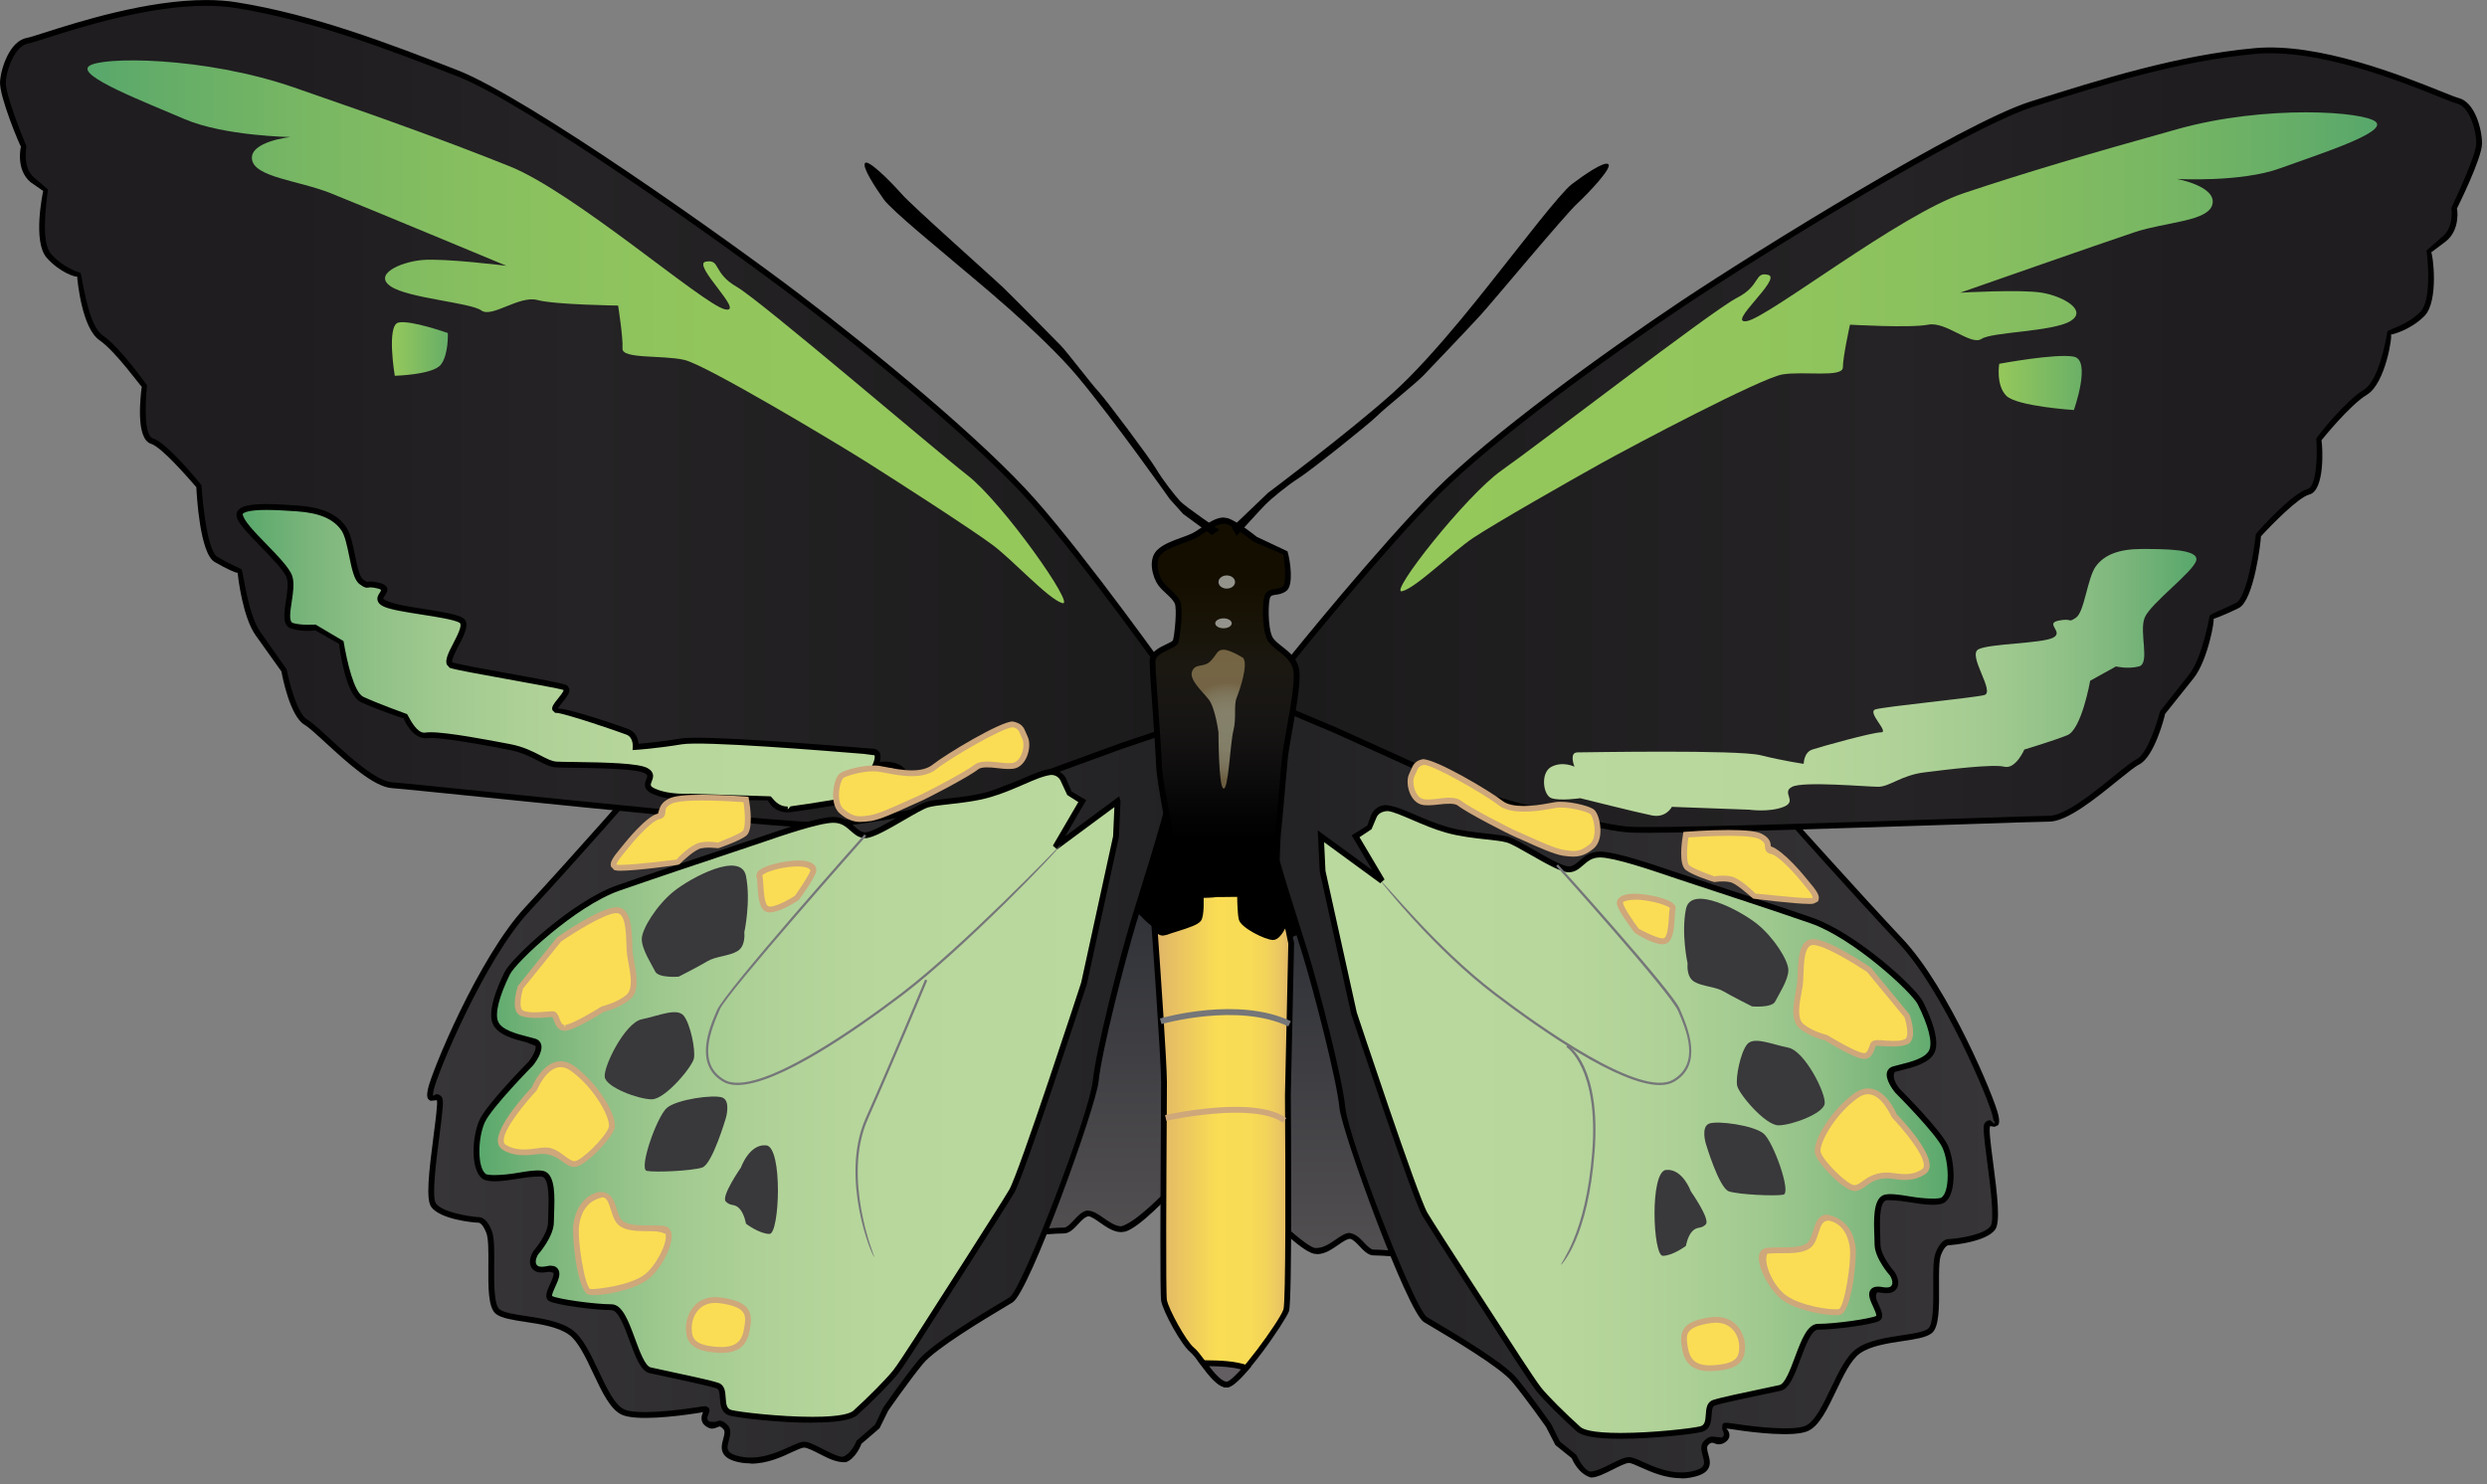 
        <svg xmlns:rdf="http://www.w3.org/1999/02/22-rdf-syntax-ns#" xmlns="http://www.w3.org/2000/svg" xmlns:cc="http://creativecommons.org/ns#" xmlns:xlink="http://www.w3.org/1999/xlink" xmlns:dc="http://purl.org/dc/elements/1.1/" x="0px" y="0px" width="501" height="299" viewBox="0 0 501 299" xml:space="preserve">
            <rect x="0" y="0" width="501" height="299" fill="#808080" stroke="none"/>
            <title>Ornithoptera priamus (King Priamo's Birdwing)</title>
            <desc xmlns:ian_image_library="https://ian.umces.edu/media-library/">
                <ian_image_library:title>Ornithoptera priamus (King Priamo's Birdwing)</ian_image_library:title>
                <ian_image_library:descr><p>Illustration of Ornithoptera priamus (King Priamo's Birdwing)</p></ian_image_library:descr>
                <ian_image_library:scene>
                    <ian_image_library:contains>King, Priamos, birdwing, swallowtail, butterfly, Arthropoda, Insecta, Lepidoptera, Papilionoidae, Ornithoptera, priamus</ian_image_library:contains>
                    <ian_image_library:when>2005-01-25</ian_image_library:when>
                </ian_image_library:scene>
            </desc>
            
 <defs></defs>
 <linearGradient id="ian_symbols_00bb3889602820a4f166366f938469a2" y2="164.84" gradientUnits="userSpaceOnUse" x2="268.26" y1="252.68" x1="268.26">
  <stop stop-color="#524F51" offset="0"/>
  <stop stop-color="#23272E" offset="1"/>
 </linearGradient>
 <path d="m282.08 252.68s-3.67-.327-5.335-.327c-1.662 0-2.983-2.987-4.649-3.328-1.672-.332-4.659 3.655-7.324 2.996-2.656-.662-9.328-7.659-9.328-7.659l-.987-71.869 3.328-7.646 24.3 87.84z" fill="url(#ian_symbols_00bb3889602820a4f166366f938469a2)"/>
 <path d="m282.87 253.34l-.844-.075c-.004-.001-3.634-.325-5.282-.325-1.129 0-2.014-.938-2.869-1.847-.635-.673-1.291-1.369-1.897-1.494-.608-.008-1.492.603-2.346 1.191-1.285.887-2.741 1.892-4.244 1.892l-.759-.091c-2.742-.685-8.917-7.095-9.611-7.824l-1.149-72.266 4.039-9.409 24.96 90.25zm-10.99-4.92c1.296.23 2.081 1.064 2.841 1.87.686.727 1.394 1.479 2.016 1.479 1.178 0 3.35.161 4.544.259l-23.629-85.423-2.666 6.125 1.035 71.627c1.662 1.515 6.842 6.589 8.884 7.098 1.612.056 2.909-.838 4.053-1.627 1.11-.77 2.05-1.42 2.93-1.42z"/>
 <linearGradient id="ian_symbols_6fdc9b7a6bf87484856834a737599e63" y2="157.63" gradientUnits="userSpaceOnUse" x2="222.93" y1="248.27" x1="222.93">
  <stop stop-color="#524F51" offset="0"/>
  <stop stop-color="#23272E" offset="1"/>
 </linearGradient>
 <path d="m208.87 248.28s3.733-.352 5.429-.352c1.686 0 3.038-3.085 4.73-3.436 1.699-.342 4.75 3.787 7.46 3.095 2.706-.683 9.48-7.893 9.48-7.893l1.023-74.163-3.396-7.893-24.72 90.64z" fill="url(#ian_symbols_6fdc9b7a6bf87484856834a737599e63)"/>
 <path d="m208.08 248.94l25.394-93.079 4.059 9.435-.976 74.404c-.864 1.145-7.132 7.749-9.924 8.453l-.78.096c-1.527 0-3.009-1.038-4.316-1.954-.87-.609-1.771-1.239-2.298-1.239-.708.137-1.378.857-2.027 1.554-.87.936-1.769 1.902-2.912 1.902-1.679 0-5.374.35-5.374.35l-.84.08zm25.65-89.55l-24.068 88.223c1.213-.104 3.436-.279 4.641-.279.632 0 1.354-.776 2.053-1.527.773-.832 1.573-1.692 2.558-1.896 1.226-.032 2.187.641 3.299 1.42 1.166.816 2.486 1.741 3.644 1.741 2.576-.586 7.838-5.814 9.689-7.785l.864-73.77-2.67-6.12z"/>
 <path d="m226.34 178.32s4.493 12.478 20.454 12.478c15.98 0 21.974-8.991 21.974-8.991l-6.5-19.964-32.435-2.986-3.48 19.46z"/>
 <path d="m246.79 191.39c-16.186 0-20.96-12.737-21.006-12.865l3.563-20.297 32.971 3.036 7.005 20.367c-.32.89-6.42 9.76-22.53 9.76zm-16.48-31.9l-3.399 18.939c.153.19 4.537 11.786 19.876 11.786 15.443 0 21.428-8.643 21.486-8.729l-6.57-19.456-31.4-2.54z"/>
 <linearGradient id="ian_symbols_c6312be74f1b2f545d31e4e20dfb8744" y2="213.45" gradientUnits="userSpaceOnUse" x2="86.632" y1="213.45" x1="236.64">
  <stop stop-color="#222123" offset="0"/>
  <stop stop-color="#373537" offset="1"/>
 </linearGradient>
 <path d="m129.65 157.06s-14.055 16.038-23.458 26.16c-9.399 10.133-18.849 33.4-19.434 36.378-.595 2.986.98.662 1.757 1.79.791 1.132-2.932 19.059-1.172 21.447 1.759 2.379 8.811 2.977 8.811 2.977s1.183-.598 2.354 2.379c1.183 2.973-.587 14.287 1.76 16.082 2.358 1.78 10.579 1.192 14.697 4.169 4.116 2.977 6.463 14.291 10.578 16.082 4.105 1.78 15.272-.599 16.444-.599 1.176 0-1.172 1.794.595 2.987 1.763 1.183 1.763-1.193 3.523.588 1.76 1.79-2.943 5.361 2.933 6.547 5.875 1.193 11.166-2.977 12.936-2.977 1.761 0 6.463 3.575 8.22 2.977 1.76-.598 2.933-3.574 2.933-3.574l3.531-2.973 1.76-3.575s4.119-5.959 7.062-9.534c2.933-3.571 15.281-10.717 18.204-12.497 2.942-1.79 16.457-38.117 17.041-44.077.581-5.953 5.302-24.424 7.646-32.164 2.348-7.744 8.811-27.4 8.223-30.374-.584-2.986-3.521-22.643-3.521-22.643l-103.41 24.4z" fill="url(#ian_symbols_c6312be74f1b2f545d31e4e20dfb8744)"/>
 <path d="m151.22 294.85c-.749 0-1.515-.068-2.289-.226-1.641-.332-2.683-.888-3.185-1.699-.604-.979-.309-2.066-.048-3.026.262-.963.402-1.574-.003-1.986-.441-.446-.672-.514-.77-.514-1.238.542-1.732.626-2.662.002-1.401-.945-.9-2.249-.64-2.896-.126.051-.724.146-1.508.267-3.933.605-11.907 1.546-14.797.293-2.357-1.026-4.036-4.592-5.813-8.366-1.493-3.171-3.037-6.449-4.876-7.779-2.201-1.591-5.714-2.122-8.813-2.591-2.545-.385-4.743-.717-5.893-1.586-1.605-1.227-1.574-5.384-1.542-9.786.02-2.662.04-5.415-.41-6.547-.788-2-1.471-2.058-1.546-2.058-1.062-.017-7.683-.646-9.546-3.165-1.107-1.503-.501-6.941.476-14.46.396-3.047.844-6.5.655-7.06l-1.292.123-.427-.317c-.291-.354-.318-.894-.101-1.988.667-3.396 10.185-26.535 19.579-36.662 9.29-10 23.306-25.987 23.446-26.148l104.35-24.755.095.631c.029.196 2.94 19.678 3.516 22.617.474 2.395-2.885 13.474-6.67 25.597l-1.567 5.06c-2.329 7.689-7.041 26.082-7.623 32.051-.49 4.998-13.919 42.452-17.321 44.521l-1.399.842c-4.229 2.53-14.133 8.456-16.656 11.527-2.894 3.515-6.991 9.436-7.032 9.495l-1.716 3.5-3.68 3.163c.038.097-1.16 3.016-3.122 3.682-1.845.099-3.538-.77-5.175-1.609-1.222-.627-2.606-1.337-3.233-1.337-.428 0-1.371.429-2.369.883-2.15 1.03-5.08 2.36-8.4 2.36zm-6.3-8.63c.513 0 1.024.274 1.606.863.899.914.581 2.086.299 3.119-.217.8-.423 1.555-.086 2.101.317.514 1.13.905 2.418 1.165 3.867.785 7.472-.866 9.966-2 1.261-.573 2.172-.988 2.854-.988.911 0 2.235.68 3.769 1.466 1.443.74 3.079 1.578 3.994 1.578 1.496-.453 2.543-2.512 2.843-3.271l3.699-3.206 1.611-3.385c.085-.135 4.21-6.096 7.135-9.648 2.651-3.229 12.678-9.228 16.96-11.789l1.392-.837c2.482-1.51 16.111-36.986 16.763-43.633.59-6.037 5.327-24.548 7.668-32.276l1.571-5.069c2.652-8.498 7.094-22.719 6.639-25.021-.528-2.7-2.915-18.596-3.431-22.039l-102.8 24.277c.17-.024-13.861 15.976-23.162 25.988-9.066 9.774-18.654 32.865-19.288 36.091-.168.845-.114 1.056-.107 1.076l.658-.323c.462 0 .847.205 1.113.592.393.563.258 2.082-.487 7.82-.64 4.928-1.608 12.374-.695 13.612 1.312 1.772 6.5 2.578 8.388 2.739.914-.052 1.94.435 2.851 2.748.534 1.344.515 3.96.493 6.988-.026 3.553-.059 7.974 1.078 8.843.91.688 3.071 1.014 5.358 1.359 3.231.489 6.894 1.043 9.326 2.8 2.084 1.508 3.694 4.926 5.25 8.231 1.606 3.412 3.268 6.94 5.218 7.789 2.566 1.112 10.369.206 14.151-.376 1.05-.162 1.795-.271 2.058-.271h.312l.487.364c.261.387.092.807-.071 1.213-.303.754-.376 1.124.196 1.511l1.082.077.92-.27z"/>
 <linearGradient id="ian_symbols_cf97e41c90be295455a4f7aacdc48b2c" y2="218.94" gradientUnits="userSpaceOnUse" x2="402.15" y1="218.94" x1="254.8">
  <stop stop-color="#222123" offset="0"/>
  <stop stop-color="#373537" offset="1"/>
 </linearGradient>
 <path d="m359.88 164.29s13.813 15.539 23.035 25.349c9.248 9.812 18.525 32.367 19.1 35.26.578 2.878-.963.628-1.727 1.727-.776 1.107 2.879 18.48 1.152 20.784-1.727 2.305-8.659 2.882-8.659 2.882s-1.152-.577-2.305 2.312c-1.161 2.892.571 13.855-1.739 15.582-2.302 1.729-10.386 1.162-14.427 4.041-4.034 2.882-6.345 13.845-10.39 15.582-4.041 1.739-15.004-.574-16.155-.574-1.163 0 1.151 1.735-.589 2.888-1.726 1.152-1.726-1.152-3.459.578-1.724 1.727 2.896 5.192-2.886 6.345-5.768 1.152-10.964-2.878-12.69-2.878-1.733 0-6.354 3.452-8.088 2.878-1.723-.577-2.885-3.466-2.885-3.466l-3.46-2.879-1.733-3.466s-4.044-5.771-6.93-9.237c-2.882-3.453-15.014-10.386-17.89-12.126-2.889-1.727-16.166-36.931-16.74-42.702-.568-5.777-5.196-23.674-7.501-31.171-2.311-7.497-8.659-26.555-8.081-29.434.574-2.892 3.466-21.937 3.466-21.937l101.58 23.68z" fill="url(#ian_symbols_cf97e41c90be295455a4f7aacdc48b2c)"/>
 <path d="m338.7 297.84c-3.263.001-6.146-1.292-8.25-2.235-.975-.438-1.895-.85-2.31-.85-.618 0-1.98.686-3.182 1.292-1.611.812-3.277 1.65-4.458 1.65-2.56-.74-3.749-3.577-3.878-3.898l-3.291-2.646-1.882-3.654c.001.011-4.019-5.716-6.856-9.125-2.452-2.938-12.114-8.66-16.24-11.104l-1.502-.895c-3.339-1.996-16.538-38.299-17.021-43.146-.571-5.811-5.192-23.621-7.478-31.057l-1.495-4.753c-3.746-11.824-7.07-22.631-6.602-24.969.565-2.845 3.433-21.72 3.462-21.91l.096-.628 102.2 23.808c.443.337 14.217 15.826 23.329 25.52 9.238 9.801 18.593 32.248 19.248 35.547.209 1.042.181 1.583-.102 1.928l-.7.316-.879-.146c-.292.569.148 3.918.537 6.872.959 7.284 1.554 12.553.463 14.008-1.831 2.444-8.344 3.054-9.08 3.114-.377-.045-1.037.011-1.808 1.944-.441 1.098-.423 3.762-.405 6.339.029 4.273.058 8.31-1.528 9.495-1.127.847-3.291 1.17-5.798 1.545-3.04.454-6.485.969-8.64 2.504-1.798 1.284-3.312 4.455-4.775 7.521-1.75 3.664-3.402 7.125-5.724 8.122-2.845 1.225-10.683.312-14.546-.276-.939-.144-1.605-.25-1.841-.25.615.561 1.146 1.856-.265 2.79-.908.606-1.748.396-2.236.147-.472-.142-.698-.077-1.133.356-.385.386-.248.971.006 1.893.257.932.548 1.987-.041 2.943-.493.8-1.523 1.346-3.15 1.67-.76.18-1.51.25-2.25.25zm-10.55-4.26c.666 0 1.557.398 2.789.952 2.448 1.098 5.991 2.695 9.786 1.938 1.271-.254 2.072-.635 2.38-1.135.321-.521.121-1.246-.091-2.015-.264-.956-.592-2.146.296-3.035.576-.574 1.08-.842 1.587-.842l1.964.189c.55-.364.479-.715.188-1.429l-.119-.289.047-.904c.275-.411.322-.48 2.815-.101 3.714.566 11.38 1.446 13.906.359 1.915-.823 3.548-4.242 5.127-7.55 1.528-3.201 3.108-6.511 5.153-7.972 2.385-1.698 5.978-2.235 9.147-2.709 2.251-.336 4.378-.654 5.268-1.323 1.112-.831 1.081-5.291 1.059-8.548-.021-2.937-.038-5.472.489-6.783.898-2.253 1.906-2.727 2.593-2.727 2.063-.106 7.16-.885 8.445-2.6.888-1.185-.061-8.386-.688-13.15-.734-5.582-.867-7.062-.476-7.62.264-.378.645-.579 1.103-.579l.879.733v-.587c-.24.157-.189-.045-.35-.841-.622-3.132-10.039-25.517-18.951-34.972-9.124-9.706-22.908-25.207-23.047-25.362l-100.66-23.339c-.513 3.367-2.857 18.727-3.376 21.337-.448 2.235 3.944 16.101 6.569 24.385l1.498 4.762c2.297 7.476 6.945 25.408 7.523 31.287.641 6.441 14.022 40.8 16.458 42.255l1.495.891c4.531 2.684 13.962 8.27 16.544 11.363 2.868 3.445 6.919 9.219 6.959 9.276l1.777 3.54 3.311 2.69c.466.966 1.498 2.959 2.696 3.36 1.164.034 2.772-.776 4.191-1.491 1.5-.75 2.81-1.41 3.71-1.41z"/>
 <linearGradient id="ian_symbols_32a19f786c1929148dc5a61945a1d84a" y2="88.681" gradientUnits="userSpaceOnUse" x2="255.23" y1="88.681" x1="499.41">
  <stop stop-color="#1F1D20" offset=".242"/>
  <stop stop-color="#252325" offset=".487"/>
  <stop stop-color="#1C1B1C" offset=".978"/>
 </linearGradient>
 <path d="m260.25 132.73s17.896-22.204 29.346-33.657c11.467-11.454 34.377-27.921 49.412-37.958 15.038-10.024 56.57-35.799 70.176-40.097 13.605-4.297 29.36-9.312 45.104-10.74 15.758-1.429 37.962 9.312 40.82 10.024 2.862.716 4.298 5.741 4.298 8.599s-5.014 12.882-5.014 12.882.716 4.297-2.143 6.453c-2.868 2.153-2.868 2.153-2.868 2.153s1.439 10.014-1.43 12.882c-2.868 2.858-6.453 3.584-6.453 3.584s-1.419 10.014-4.999 12.166c-3.585 2.146-9.313 9.312-9.313 9.312s.717 10.024-2.155 10.741c-2.858.723-10.014 8.595-10.014 8.595s-1.439 12.882-4.298 14.312c-2.868 1.439-5.021 2.156-5.021 2.156s-1.43 8.595-4.287 12.166c-2.869 3.585-5.728 7.169-5.728 7.169s-2.145 8.595-5.023 10.024c-2.858 1.429-12.883 11.453-17.896 11.453-5.011 0-78.055 2.869-85.211 2.142-7.156-.713-29.36-6.439-33.658-8.585-4.301-2.142-25.062-11.453-25.062-11.453l-13.606-5.737 5.02-8.58z" fill="url(#ian_symbols_32a19f786c1929148dc5a61945a1d84a)"/>
 <path d="m332.28 167.8c-2.309 0-3.965-.039-4.779-.121-6.954-.693-29.423-6.428-33.86-8.644-4.241-2.112-24.833-11.35-25.04-11.443l-14.21-5.991 5.358-9.162c.229-.294 18.097-22.432 29.438-33.776 11.104-11.091 33.605-27.419 49.501-38.032 15.067-10.043 56.702-35.865 70.325-40.168 14.09-4.451 29.583-9.345 45.229-10.765 12.868-1.167 29.75 5.598 37.507 8.709 1.745.7 2.973 1.197 3.508 1.33 3.352.839 4.743 6.385 4.743 9.168 0 2.963-4.869 12.73-5.076 13.145.087-.17.793 4.316-2.313 6.659l-2.869 2.154c.288-.132 1.675 9.786-1.367 12.828-2.959 2.95-6.598 3.713-6.751 3.745.408-.072-1.037 9.824-4.814 12.094-3.455 2.068-9.1 9.104-9.155 9.175.252 1.348.717 10.148-2.473 10.943-2.202.557-7.764 6.268-9.721 8.42-.002 1.021-1.414 12.915-4.47 14.442-2.912 1.461-5.098 2.188-5.098 2.188.335-.104-1.095 8.328-4.015 11.976l-5.727 7.169c-.115.683-2.188 8.678-5.222 10.184-.852.425-2.5 1.762-4.409 3.309-4.51 3.656-10.123 8.206-13.748 8.206-1.476 0-8.853.25-18.709.582-19.81.65-49.75 1.66-61.78 1.66zm-76.2-26.76l12.989 5.477c.22.098 20.834 9.346 25.096 11.469 4.374 2.183 26.572 7.841 33.454 8.526 5.041.512 42.891-.77 66.405-1.563 9.877-.333 17.27-.583 18.748-.583 3.209 0 8.873-4.591 13.009-7.943 2.044-1.656 3.657-2.964 4.625-3.448 2.164-1.075 4.139-7.324 4.717-9.642l5.839-7.394c2.728-3.41 4.152-11.812 4.166-11.896.412-.466 2.524-1.173 5.337-2.583 1.874-.938 3.434-8.994 3.977-13.853.895-1.148 7.509-8.354 10.453-9.099 1.652-.412 1.996-6.171 1.714-10.13.364-.704 5.963-7.682 9.597-9.857 2.737-1.646 4.336-9.036 4.72-11.745.498-.5 3.92-1.226 6.62-3.917 2.183-2.182 1.651-9.679 1.263-12.383l3.097-2.706c2.533-1.91 1.922-5.848 1.916-5.888 1.431-3.112 5.006-10.748 5.006-12.978 0-2.95-1.466-7.432-3.854-8.029-.558-.139-1.841-.65-3.661-1.38-7.672-3.078-24.347-9.774-36.963-8.629-15.52 1.408-30.948 6.282-44.561 10.582-13.931 4.401-55.422 30.143-70.448 40.159-15.851 10.583-38.278 26.855-49.322 37.886-11.297 11.3-29.125 33.389-29.304 33.61l-4.66 7.91z"/>
 <linearGradient id="ian_symbols_8aea6230be9fe404a114b6ddb8775ddd" y2="70.89" gradientUnits="userSpaceOnUse" x2="478.87" y1="70.89" x1="282.1">
  <stop stop-color="#95C85B" offset=".006"/>
  <stop stop-color="#92C65C" offset=".359"/>
  <stop stop-color="#89C05F" offset=".583"/>
  <stop stop-color="#79B763" offset=".772"/>
  <stop stop-color="#62AC69" offset=".94"/>
  <stop stop-color="#57A76B" offset="1"/>
 </linearGradient>
 <path d="m282.45 119.12c-2.875.713 12.883-19.325 20.049-24.346 7.169-5.014 42.51-32.272 47.395-34.759 4.875-2.474 3.446-5.342 6.314-4.625 2.858.712-8.595 10.024-4.308 9.308 4.308-.712 30.799-21.478 43.685-25.775 12.89-4.298 25.063-7.882 42.966-12.882 17.903-5.024 37.956-3.585 40.097-1.443 2.156 2.146-11.453 6.443-19.339 9.312-7.865 2.869-20.758 2.146-20.758 2.146s7.869 1.439 7.156 5.01c-.706 3.585-9.312 3.585-15.755 5.737-6.438 2.145-35.072 12.17-35.072 12.17s12.166-.713 16.453 0c4.294.716 9.314 3.584 5.737 5.726-3.582 2.156-15.762 2.156-17.907 3.585-2.142 1.429-7.155-3.585-10.736-2.869-3.574.713-15.751 0-15.751 0s-1.43 6.44-1.43 8.595c0 2.142-7.882.713-12.18 1.43-4.298.712-30.076 14.321-36.516 17.906-6.453 3.581-21.481 12.166-25.789 15.035-4.29 2.88-11.45 10.03-14.31 10.74z" fill="url(#ian_symbols_8aea6230be9fe404a114b6ddb8775ddd)"/>
 <linearGradient id="ian_symbols_dca6236314d192e49152752a0791aea5" y2="77.164" gradientUnits="userSpaceOnUse" x2="419.37" y1="77.164" x1="402.63">
  <stop stop-color="#95C85B" offset=".006"/>
  <stop stop-color="#6BB067" offset="1"/>
 </linearGradient>
 <path d="m402.74 73.298s-.713 4.288 1.429 6.443c2.156 2.142 13.609 2.868 13.609 2.868s3.571-10.034 0-10.75c-3.58-.703-15.04 1.439-15.04 1.439z" fill="url(#ian_symbols_dca6236314d192e49152752a0791aea5)"/>
 <linearGradient id="ian_symbols_9b0e20e11f02d3e48d36a7a162f00e48" y2="137.5" gradientUnits="userSpaceOnUse" x2="442.46" y1="137.5" x1="311.04">
  <stop stop-color="#BAD99E" offset=".006"/>
  <stop stop-color="#B8D79C" offset=".364"/>
  <stop stop-color="#B0D298" offset=".54"/>
  <stop stop-color="#A3CB91" offset=".677"/>
  <stop stop-color="#91C187" offset=".793"/>
  <stop stop-color="#7AB57B" offset=".895"/>
  <stop stop-color="#5CA96D" offset=".988"/>
  <stop stop-color="#57A76B" offset="1"/>
 </linearGradient>
 <path d="m317.75 151.6c-1.727 0-.574 2.878-.574 2.878s-2.314-1.162-4.619 0c-2.304 1.152-1.727 5.781 0 6.345 1.74.588 5.781 0 5.781 0s11.537 2.892 14.419 3.466c2.889.578 4.041-1.727 4.041-1.727l15.586.575s4.047.578 6.926-.575c2.892-1.152-.581-2.892 1.724-4.044 2.32-1.152 15.018 0 17.325 0 2.304 0 4.618-2.301 9.236-2.889 4.615-.574 13.853-1.73 16.157-1.152 2.308.578 4.041-3.456 4.041-3.456s5.78-1.737 8.659-2.889c2.892-1.162 4.611-10.974 4.611-10.974l5.199-2.882s2.314.578 4.619 0c2.314-.575 0-6.93 1.152-9.812 1.162-2.889 9.812-9.234 10.398-11.548.564-2.304-6.358-2.304-10.977-2.304-4.604 0-7.508 1.152-9.234 3.466s-2.304 9.237-4.03 10.386c-1.739 1.152-.577 0-3.473.578-2.886.574 1.158 2.304-1.155 3.457-2.305 1.162-12.693 1.162-14.994 2.314-2.314 1.152 3.452 8.66 1.151 9.234-2.321.578-20.21 2.314-21.937 2.892-1.733.574 2.878 4.615 1.148 4.615-1.727 0-12.112 2.882-13.842 3.466-1.737.578-1.737 2.878-1.737 2.878s-4.044-.574-8.658-1.727c-4.64-1.16-35.22-.58-36.96-.58z" fill="url(#ian_symbols_9b0e20e11f02d3e48d36a7a162f00e48)"/>
 <linearGradient id="ian_symbols_48d66795d821d2848563be2fce1ef069" y2="83.422" gradientUnits="userSpaceOnUse" x2="240.01" y1="83.422" x1=".586">
  <stop stop-color="#1F1D20" offset=".242"/>
  <stop stop-color="#252325" offset=".487"/>
  <stop stop-color="#1C1B1C" offset=".978"/>
 </linearGradient>
 <path d="m235.52 136.63s-16.603-23.386-27.414-35.61c-10.81-12.234-32.87-30.249-47.41-41.287-14.524-11.048-54.793-39.642-68.264-44.864-13.48-5.227-29.083-11.328-44.925-13.846-15.842-2.517-39.04 6.656-41.983 7.18-2.942.51-4.733 5.416-4.936 8.264-.193 2.869 4.189 13.214 4.189 13.214s-1.013 4.233 1.74 6.582c2.747 2.344 2.747 2.344 2.747 2.344s-2.127 9.895.582 12.946c2.686 3.061 6.263 4.021 6.263 4.021s.774 10.098 4.25 12.491c3.467 2.385 8.777 9.926 8.777 9.926s-1.409 9.96 1.45 10.869c2.838.916 9.544 9.277 9.544 9.277s.578 12.947 3.382 14.579c2.794 1.632 4.909 2.497 4.909 2.497s.875 8.659 3.527 12.433c2.656 3.774 5.311 7.541 5.311 7.541s1.578 8.724 4.382 10.345c2.804 1.632 12.257 12.329 17.329 12.68 5.078.341 78.792 8.254 86.086 8.041 7.305-.223 30.15-4.396 34.637-6.24 4.503-1.845 26.15-9.693 26.15-9.693l14.163-4.777-4.49-8.92z" fill="url(#ian_symbols_48d66795d821d2848563be2fce1ef069)"/>
 <path d="m164.74 166.84c-6.235 0-42.415-3.683-66.356-6.12-10.226-1.041-17.922-1.825-19.444-1.927-3.661-.254-9.024-5.179-13.334-9.137-1.831-1.681-3.412-3.133-4.251-3.622-2.953-1.708-4.498-9.828-4.665-10.748l-5.213-7.308c-2.566-3.652-3.496-11.466-3.618-12.589-.248.108-2.184-.741-4.634-2.172-2.994-1.742-3.612-13.701-3.673-15.059-1.707-1.947-6.948-8.039-9.138-8.745-3.162-1.005-2.102-9.729-1.852-11.5-.111.109-5.239-7.108-8.527-9.371-3.542-2.437-4.413-11.838-4.497-12.854-.198.266-3.536-.802-6.125-3.754-2.872-3.233-.803-13.042-.714-13.458l-2.554-1.774c-2.992-2.553-1.975-6.978-1.93-7.165-.155-.048-4.408-10.129-4.208-13.103.198-2.777 1.991-8.208 5.421-8.803.544-.097 1.804-.502 3.595-1.074 6.665-2.126 20.534-6.55 32.502-6.55 2.181 0 4.225.149 6.078.444 15.685 2.492 30.985 8.426 44.484 13.66 14.102 5.467 54.432 34.104 68.968 45.162 15.346 11.654 36.993 29.479 47.493 41.361 10.708 12.107 27.287 35.425 27.453 35.659l4.84 9.596-14.804 4.994c-.204.074-21.674 7.861-26.116 9.68-4.614 1.897-27.733 6.066-34.841 6.284h-.34zm-123.22-165.67c-11.786 0-25.537 4.387-32.145 6.495-1.865.595-3.179 1.011-3.749 1.112-2.45.425-4.244 4.787-4.453 7.728-.15 2.237 2.94 10.102 4.144 12.943.021.404-.86 4.282 1.581 6.364l2.747 2.344c-.381 3.242-1.42 10.685.639 13.003 2.541 2.896 5.942 3.834 5.977 3.844.643 3.253 1.771 10.743 4.431 12.574 3.513 2.417 8.705 9.76 8.924 10.071-.454 4.352-.497 10.125 1.147 10.647 2.924.943 9.127 8.6 9.825 9.47.347 5.223 1.379 13.368 3.219 14.438 2.742 1.602 4.819 2.454 4.836 2.461.371.569 1.252 9.035 3.785 12.639l5.311 7.54c.523 2.586 2.09 8.958 4.196 10.175.95.553 2.498 1.974 4.456 3.772 3.954 3.631 9.37 8.605 12.619 8.83 1.524.103 9.237.887 19.484 1.93 23.917 2.434 60.061 6.113 66.237 6.114v.587l.308-.591c7.035-.214 29.883-4.326 34.431-6.196 4.464-1.828 25.957-9.624 26.173-9.702l13.534-4.566-4.186-8.312c-.12-.158-16.662-23.425-27.329-35.485-10.443-11.817-32.02-29.582-47.324-41.204-14.498-11.028-54.69-39.577-68.121-44.784-14.001-5.427-29.239-11.336-44.801-13.809-1.791-.285-3.774-.429-5.893-.429z"/>
 <linearGradient id="ian_symbols_e97045214043cd14b1b7c7a6f088f8e9" y2="66.856" gradientUnits="userSpaceOnUse" x2="17.619" y1="66.856" x1="214.36">
  <stop stop-color="#95C85B" offset=".006"/>
  <stop stop-color="#92C65C" offset=".359"/>
  <stop stop-color="#89C05F" offset=".583"/>
  <stop stop-color="#79B763" offset=".772"/>
  <stop stop-color="#62AC69" offset=".94"/>
  <stop stop-color="#57A76B" offset="1"/>
 </linearGradient>
 <path d="m213.99 121.51c2.902.919-11.987-20.197-19.035-25.701-7.051-5.504-41.688-35.215-46.564-38.033-4.868-2.814-3.189-5.574-6.196-5.064-3.007.513 8.193 10.612 3.797 9.599-4.382-1.024-30.319-23.61-43.33-28.806-13.01-5.203-25.339-9.629-43.479-15.899-18.143-6.261-38.938-6.251-41.292-4.258-2.379 1.997 11.379 7.23 19.312 10.657 7.946 3.402 21.298 3.605 21.298 3.605s-8.233.875-7.734 4.5c.49 3.625 9.365 4.223 15.87 6.825 6.507 2.591 35.387 14.619 35.387 14.619s-12.521-1.568-17.001-1.163c-4.479.419-9.855 2.923-6.301 5.312 3.551 2.402 16.109 3.264 18.234 4.845 2.123 1.578 7.636-3.075 11.285-2.101 3.645.959 16.274 1.118 16.274 1.118s1.034 6.517.886 8.659c-.149 2.156 8.081 1.28 12.477 2.294 4.372 1.023 30.063 16.413 36.472 20.434 6.41 4.031 21.343 13.673 25.579 16.829 4.24 3.17 11.14 10.82 14.05 11.73z" fill="url(#ian_symbols_e97045214043cd14b1b7c7a6f088f8e9)"/>
 <linearGradient id="ian_symbols_3984eb73512f3944ad726e2c55cefed2" y2="70.312" gradientUnits="userSpaceOnUse" x2="90.223" y1="70.312" x1="78.95">
  <stop stop-color="#95C85B" offset=".006"/>
  <stop stop-color="#67AE68" offset="1"/>
 </linearGradient>
 <path d="m90.216 67.102s.183 4.321-1.396 6.358c-1.578 2.058-9.291 2.25-9.291 2.25s-1.706-10.166.733-10.72c2.446-.554 9.954 2.112 9.954 2.112z" fill="url(#ian_symbols_3984eb73512f3944ad726e2c55cefed2)"/>
 <linearGradient id="ian_symbols_c1add2e2c0e2991415fbaa59bac73601" y2="132.62" gradientUnits="userSpaceOnUse" x2="48.221" y1="132.62" x1="182.5">
  <stop stop-color="#BAD99E" offset=".006"/>
  <stop stop-color="#B8D79C" offset=".364"/>
  <stop stop-color="#B0D298" offset=".54"/>
  <stop stop-color="#A3CB91" offset=".677"/>
  <stop stop-color="#91C187" offset=".793"/>
  <stop stop-color="#7AB57B" offset=".895"/>
  <stop stop-color="#5CA96D" offset=".988"/>
  <stop stop-color="#57A76B" offset="1"/>
 </linearGradient>
 <path d="m175.88 151.45c1.811.128.405 2.922.405 2.922s2.493-.99 4.818.331c2.338 1.314 1.419 5.875-.426 6.325-1.845.459-6.034-.405-6.034-.405s-12.264 2.058-15.315 2.422c-3.068.372-4.109-2.017-4.109-2.017l-16.315-.534s-4.267.277-7.203-1.078c-2.939-1.351.804-2.834-1.531-4.146-2.338-1.324-15.676-1.078-18.099-1.24-2.409-.169-4.659-2.642-9.45-3.541-4.788-.916-14.352-2.73-16.805-2.311-2.453.402-3.99-3.744-3.99-3.744s-5.909-2.135-8.852-3.5c-2.933-1.355-4.078-11.271-4.078-11.271l-5.22-3.254s-2.453.416-4.832-.331c-2.378-.736.47-6.899-.533-9.865-1.014-2.963-9.629-9.916-10.068-12.264-.446-2.345 6.784-1.845 11.615-1.514 4.818.331 7.764 1.686 9.416 4.105 1.652 2.433 1.781 9.386 3.507 10.666 1.73 1.267.598.044 3.584.821 2.97.777-1.365 2.229.97 3.541 2.335 1.311 13.184 2.047 15.518 3.378 2.334 1.314-4.213 8.386-1.835 9.119 2.379.747 20.958 3.753 22.728 4.459 1.757.693-3.338 4.392-1.538 4.521 1.825.118 12.477 3.744 14.248 4.436 1.771.707 1.605 3.007 1.605 3.007s4.274-.277 9.18-1.108c4.89-.85 36.82 1.91 38.64 2.04z" fill="url(#ian_symbols_c1add2e2c0e2991415fbaa59bac73601)"/>
 <path d="m158.69 163.67c-2.931 0-3.971-2.311-4.014-2.409l-15.796-.182-.923.024c-1.495 0-4.329-.15-6.507-1.155-2.047-.941-1.548-2.194-1.25-2.942.268-.672.34-.853-.322-1.225-1.643-.931-9.978-1.035-14.455-1.091-1.568-.02-2.804-.036-3.396-.075-1.212-.085-2.342-.671-3.651-1.349-1.56-.809-3.329-1.725-5.868-2.201-4.414-.844-14.166-2.724-16.598-2.309-2.961.035-4.471-3.679-4.627-4.087-.153.139-5.726-1.888-8.561-3.203-3.14-1.451-4.292-10.688-4.414-11.736l-4.837-2.76c-.065.069-.673.141-1.472.141-1.212 0-2.334-.159-3.335-.474-1.828-.566-1.458-2.991-1.064-5.558.265-1.735.54-3.529.151-4.679-.465-1.359-2.947-3.912-5.137-6.165-2.925-3.009-4.718-4.926-4.953-6.18-.088-.465.021-.9.316-1.256.708-.856 2.464-1.238 5.692-1.238 2.028 0 4.294.155 6.196.285 4.957.34 8.089 1.726 9.889 4.361.843 1.242 1.296 3.449 1.735 5.583.423 2.062.903 4.398 1.637 4.943.612.448.758.497.792.497l.728-.073c.479 0 1.088.098 1.863.3.562.147 1.234.391 1.456.978.219.581-.135 1.105-.419 1.527-.161.239-.381.565-.346.717 1.488.975 4.763 1.486 7.929 1.98 3.468.541 6.745 1.052 8.012 1.775 1.685.948.435 3.36-.773 5.693-.586 1.131-1.472 2.84-1.272 3.316 1.191.404 6.102 1.291 10.852 2.149 6.663 1.204 11.098 2.02 12.014 2.385l.275.109.433.642c.216.82-.557 1.775-1.375 2.786-.338.418-.85 1.051-.893 1.264 1.802-.194 12.637 3.517 14.268 4.154 1.499.598 1.872 2.057 1.958 2.922 1.345-.108 4.761-.42 8.515-1.056 4.339-.729 29.515 1.31 36.934 1.914l1.842.147c.728.052 1.084.423 1.256.725.319.562.233 1.314.061 1.938 1.192-.197 2.912-.04 4.156.667 1.511.849 1.837 2.7 1.638 4.149-.192 1.399-.952 2.949-2.215 3.256-1.71.426-6.099-.361-6.289-.4-.002.04-12.1 2.067-15.129 2.43l-.71.04zm-19.83-3.76l16.372.533c.549.419 1.313 2.056 3.457 2.056v.587l.563-.622c3.046-.364 15.289-2.418 15.289-2.418.308.012 4.546.774 5.989.415.603-.146 1.174-1.125 1.333-2.276.146-1.066-.053-2.405-1.052-2.967-1.587-.902-4.3-.302-4.315-.297l-1.421.555.681-1.364c.294-.588.595-1.59.395-1.94l-2.173-.282c-7.344-.597-32.371-2.644-36.644-1.926-4.878.826-9.196 1.112-9.239 1.115l-.667.043.043-.669c.005-.077.107-1.886-1.236-2.421-1.852-.724-12.369-4.286-14.068-4.396l-.357-.023-.513-.509c-.278-.64.293-1.345 1.083-2.321.411-.507 1.175-1.451 1.151-1.759-.879-.298-6.677-1.346-11.793-2.27-5.005-.904-9.732-1.758-10.898-2.124l-.26-.082-.567-.644c-.412-.982.388-2.524 1.313-4.31.771-1.488 1.937-3.738 1.237-4.131-1.083-.617-4.552-1.159-7.614-1.637-3.42-.534-6.65-1.038-7.903-1.742-.559-.313-.881-.682-.987-1.127-.155-.653.216-1.203.515-1.645.305-.435.196-.567-.359-.712-.667-.174-1.195-.262-1.567-.262l-.728.073c-.428 0-.789-.214-1.488-.726-1.098-.814-1.558-3.056-2.091-5.651-.415-2.021-.844-4.112-1.556-5.159-1.58-2.313-4.43-3.537-8.97-3.849-1.906-.13-4.142-.284-6.144-.284-3.581 0-4.537.509-4.788.813.12 1.288 2.486 3.722 4.574 5.869 2.497 2.568 4.855 4.994 5.406 6.605.481 1.423.185 3.361-.102 5.234-.3 1.963-.611 3.993.254 4.26 1.636.514 4.513.321 4.561.313l5.628 3.334c.702 4.138 2.096 10.351 4.013 11.236 2.928 1.358 8.805 3.481 8.805 3.481.702 1.29 1.945 3.736 3.457 3.736.509-.066.862-.089 1.282-.089 3.506 0 11.923 1.61 15.968 2.383 2.708.508 4.638 1.508 6.189 2.312 1.242.644 2.223 1.152 3.191 1.22.579.039 1.792.053 3.33.072 6.635.083 13.26.248 15.017 1.242 1.556.874 1.105 2.006.835 2.682-.28.702-.384.965.651 1.441 1.975.912 4.617 1.047 6.016 1.047h.89z"/>
 <linearGradient id="ian_symbols_61403bb869808044b9d8959d221ee9af" y2="226.05" gradientUnits="userSpaceOnUse" x2="392.95" y1="226.05" x1="266.1">
  <stop stop-color="#BAD99E" offset=".006"/>
  <stop stop-color="#B8D79C" offset=".364"/>
  <stop stop-color="#B0D298" offset=".54"/>
  <stop stop-color="#A3CB91" offset=".677"/>
  <stop stop-color="#91C187" offset=".793"/>
  <stop stop-color="#7AB57B" offset=".895"/>
  <stop stop-color="#5CA96D" offset=".988"/>
  <stop stop-color="#57A76B" offset="1"/>
 </linearGradient>
 <path d="m266.1 168.5l.331.243 11.977 8.737-5.321-8.98 2.666-1.663.99-2.328s.672-1.994 2.996-1.672c2.339.341 6.987 3.007 11.646 4.338 4.662 1.325 9.983 1.325 12.302 1.997 2.341.659 9.99 5.983 12.325 5.983 2.324 0 2.986-2.986 6.307-2.986 3.343 0 12.653 3.314 15.65 4.317 2.986.994 18.302 5.983 26.951 8.98s20.626 13.98 21.957 16.646c1.324 2.655 3.328 7.308 2.325 9.643-1.001 2.324-5.322 2.997-7.656 3.659-2.332.669.672 4.327.672 4.327s8.318 8.318 9.649 11.305c1.324 2.997 1.665 8.99-.327 10.653-1.997 1.655-9.994-1.331-11.978-.341-1.997 1.003-1.345 6.665-1.345 9.321 0 2.655 3.007 5.993 3.007 5.993s1.324 1.993 0 2.997c-1.331.993-3.338-.672-4 .662-.659 1.334 2.338 4.659.993 5.321-1.321.662-8.649 1.662-11.978 1.662-3.317 0-4.648 11.646-7.646 12.318-2.997.662-11.314 2.324-13.308 2.986-2.001.662 0 4.663-2.67 5.332-2.655.662-21.623 2.655-24.612 0-2.997-2.676-6.656-6.335-7.987-7.997-1.338-1.666-7.318-10.974-7.318-10.974s-13.639-20.958-15.633-24.296c-1.993-3.327-14.318-40.576-14.318-40.576l-6.317-28.627-.32-6.98z" fill="url(#ian_symbols_61403bb869808044b9d8959d221ee9af)"/>
 <path d="m326.47 289.88c-4.83 0-7.727-.487-8.854-1.489-3.033-2.709-6.722-6.403-8.056-8.069-1.342-1.67-7.109-10.643-7.354-11.023-.135-.207-13.667-21.003-15.644-24.313-2.003-3.344-13.867-39.17-14.371-40.692l-6.334-28.686-.402-8.312 10.992 8.025-4.158-7.018 3.152-1.966.761-2.06c.229-.687 1.186-2.064 3.044-2.064 1.819.222 3.599.987 5.659 1.873 2.02.868 4.329 1.862 6.641 2.522 2.667.758 5.622 1.082 7.995 1.342 1.791.196 3.317.368 4.309.656 1.04.292 2.897 1.354 5.047 2.583 2.633 1.505 5.908 3.377 7.115 3.377.839 0 1.424-.508 2.165-1.15.942-.818 2.114-1.836 4.142-1.836 3.069 0 10.589 2.563 14.629 3.938l4.7 1.56c5.831 1.916 16.691 5.485 23.465 7.832 8.591 2.978 20.774 13.904 22.29 16.939 1.641 3.289 3.378 7.718 2.339 10.136-.952 2.211-4.314 3.051-6.771 3.664l-1.265.328c-.64 1.005.279 2.554.966 3.391.304.3 8.371 8.388 9.731 11.438 1.39 3.144 1.806 9.43-.487 11.343-1.142.945-4.172.598-7.227.078-2.264-.385-4.494-.53-4.865-.345-1.3.653-1.152 4.688-1.063 7.098l.044 1.698c0 2.396 2.827 5.568 2.856 5.601.616.916 1.313 2.8-.082 3.857-.673.502-1.663.489-2.606.33-.274-.046-.538-.094-.775-.094-.631.591-.12 1.688.217 2.415.606 1.306 1.293 2.785.063 3.391-1.482.743-8.973 1.723-12.237 1.723-1.33 0-2.562 3.3-3.552 5.951-1.195 3.199-2.228 5.963-3.965 6.354l-3.301.702c-3.595.757-8.519 1.792-9.951 2.269-.498.164-.589.729-.666 1.889-.083 1.263-.198 2.992-2.046 3.455-1.63.41-9.67 1.36-16.3 1.36zm-59.73-120.18l.272 5.757 6.305 28.528c.107.314 12.312 37.167 14.249 40.401 1.966 3.291 15.485 24.068 15.621 24.277.062.096 5.98 9.304 7.284 10.926 1.302 1.626 4.929 5.256 7.92 7.928.501.444 2.217 1.192 8.074 1.192 6.546 0 14.43-.932 16.006-1.324.968-.243 1.071-1.068 1.159-2.395.074-1.111.166-2.494 1.468-2.925 1.495-.497 6.255-1.498 10.079-2.303l3.286-.7c1.116-.25 2.181-3.102 3.12-5.618 1.29-3.453 2.508-6.714 4.652-6.714 3.512 0 10.587-1.035 11.715-1.6.136-.249-.347-1.287-.605-1.846-.533-1.147-1.084-2.334-.651-3.211.408-.822 1.31-.957 2.47-.762.627.105 1.318.178 1.705-.111.857-.649-.127-2.187-.138-2.202-.076-.074-3.104-3.47-3.104-6.317l-.043-1.655c-.118-3.207-.265-7.198 1.711-8.19.966-.482 3.137-.179 5.587.237 2.884.49 5.822.555 6.279.176 1.655-1.381 1.492-6.961.165-9.964-1.271-2.852-9.444-11.044-9.527-11.127-.39-.471-2.119-2.683-1.649-4.191.119-.382.43-.886 1.23-1.115l1.303-.339c2.218-.554 5.254-1.312 5.977-2.988.662-1.541-.181-4.875-2.312-9.148-1.234-2.472-13.044-13.381-21.624-16.354-6.769-2.345-17.62-5.911-23.446-7.826l-4.713-1.563c-3.691-1.258-11.375-3.876-14.25-3.876-1.589 0-2.455.752-3.372 1.549-.814.707-1.657 1.438-2.935 1.438-1.519 0-4.66-1.795-7.697-3.531-1.996-1.141-3.882-2.219-4.787-2.474-.949-.275-2.406-.431-4.114-.618-2.417-.265-5.426-.595-8.188-1.38-2.373-.678-4.716-1.685-6.783-2.573-1.984-.853-3.698-1.59-4.787-1.749-1.897-.028-2.352 1.266-2.356 1.279l-1.006 2.37-2.417 1.612 5.038 8.501-.852.773-11.32-8.28z"/>
 <path d="m344.62 265.99c4.666-.662 6.332 2.997 6.332 5.321 0 2.335-.672 3.99-5.662 4.332-4.994.341-5.66-2.339-5.994-4.994-.34-2.66.66-3.99 5.32-4.66z" fill="#FADD54"/>
 <path d="m344.46 276.26c-4.66 0-5.41-2.858-5.747-5.537-.399-3.203 1.179-4.643 5.823-5.313 5.165-.733 7.002 3.389 7.002 5.902 0 2.773-1.039 4.563-6.209 4.917l-.86.03zm1.23-9.76c-.313 0-.643.023-.991.073-4.854.701-5.063 2.103-4.824 4.006.311 2.466.869 4.509 4.582 4.509l.789-.028c4.748-.325 5.115-1.758 5.115-3.746 0-1.93-1.24-4.81-4.67-4.81z" fill="#CEA77B"/>
 <path d="m364.25 251.02c1.993-1.341 1.328-6.335 4.328-5.662 2.997.662 4.321 3.327 4.652 5.993.342 2.656-.993 12.64-2.662 12.971-1.659.328-8.312-.662-11.309-3-2.997-2.324-5.99-8.977-3.317-9.309 2.65-.33 6.31.34 8.31-.99z" fill="#FADD54"/>
 <path d="m369.73 264.98c-2.281 0-7.986-.963-10.837-3.187-2.405-1.865-5.114-6.787-4.485-9.076.201-.731.719-1.185 1.457-1.276 2.643-.34 6.275.282 8.055-.9.647-.436.987-1.51 1.316-2.549.485-1.534 1.035-3.273 2.815-3.273 3.459.697 5.32 3.064 5.757 6.57.282 2.2-.748 13.146-3.131 13.618-.25.05-.57.08-.96.08zm-1.37-19.05c-1.18 0-1.529.918-2 2.407-.39 1.231-.793 2.505-1.782 3.171-2.248 1.494-6.083.771-8.562 1.088-.89 1.946 1.223 6.416 3.603 8.263 2.835 2.211 9.291 3.193 10.835 2.888 1.108-.525 2.555-9.517 2.194-12.319-.218-1.756-1.054-4.801-4.197-5.495-.03 0-.06-.01-.09-.01z" fill="#CEA77B"/>
 <path d="m373.91 220.74c-4.673 3.338-8.335 9.648-7.67 11.646.673 1.993 5.663 6.983 7.329 6.983 1.661 0 3.327-2.655 5.645-2.655 2.332 0 5.328 1.335 8.325-.658 2.997-2.008-5.993-11.319-5.993-11.319s-2.99-7.33-7.64-4z" fill="#FADD54"/>
 <path d="m373.57 239.96c-2.086 0-7.182-5.299-7.885-7.384-.841-2.521 3.359-9.079 7.884-12.311.905-.648 1.829-.977 2.744-.977 3.603 0 5.689 5.016 5.776 5.229.607.568 6.985 7.279 6.634 10.569-.066.623-.363 1.128-.857 1.459-1.209.805-2.551 1.177-4.117 1.195-.896 0-1.764-.123-2.587-.242-1.893-.272-3.439.119-4.895 1.185-.87.66-1.72 1.28-2.67 1.28zm2.74-19.5c-.665 0-1.358.255-2.061.757-4.822 3.445-7.956 9.479-7.454 10.983.643 1.905 5.452 6.582 6.771 6.582.569 0 1.267-.51 2.004-1.049 1.496-1.096 3.368-1.743 5.756-1.398.77.11 1.638.21 2.419.229 1.341 0 2.442-.317 3.466-.998.206-.138.312-.325.342-.607.248-2.327-4.56-7.874-6.433-9.814-.15-.23-2-4.68-4.82-4.68z" fill="#CEA77B"/>
 <path d="m362.92 206.77c-2.003-1.666-.669-5.993-.341-8.318.341-2.327-.328-8.649 2.668-8.649 2.984 0 11.315 5.649 11.315 5.649l7.646 9.321s1.334 3.99 0 4.99c-1.321.993-5.322.331-6.315.331-1 0-.672 2.997-2.666 2.656-2.003-.331-7.314-3.656-7.314-3.656s-3-.66-5-2.32z" fill="#FADD54"/>
 <path d="m375.53 213.36l-.401-.035c-2.092-.346-7.306-3.599-7.526-3.736.057.047-2.976-.638-5.059-2.371-1.906-1.585-1.263-4.974-.793-7.447l.246-1.404c.076-.518.099-1.232.126-2.031.104-3.006.244-7.123 3.124-7.123 3.075 0 10.777 5.162 11.646 5.751l7.77 9.435c.349.92 1.491 4.639-.102 5.832-.975.733-3.774.686-5.692.518-.424-.037-.768-.069-.975-.069-.021.054-.163.433-.258.683-.30.80-.76 2-2.11 2zm-10.28-22.97c-1.746 0-1.864 3.461-1.95 5.988-.029.85-.058 1.611-.138 2.158-.06.426-.153.922-.255 1.456-.415 2.188-.984 5.183.391 6.326 1.866 1.553 4.717 2.196 4.745 2.202 1.635.983 5.736 3.395 7.283 3.649l.207.02c.465 0 .677-.365 1.007-1.24.31-.822.296-1.557 2.434-1.369.703.062 1.622.144 2.511.144 1.49 0 2.114-.234 2.374-.43.678-.508.279-2.888-.204-4.335l-7.543-9.136c-2.15-1.43-8.56-5.43-10.86-5.43z" fill="#CEA77B"/>
 <path d="m335.63 189.46c1.33-.99 1.003-5.312 1.33-6.312.331-.993-2.997-1.993-5.651-2.338-2.666-.328-5.325 0-4.99 1.345.33 1.324 3.327 5.311 3.327 5.311s4.65 2.99 5.98 1.99z" fill="#FADD54"/>
 <path d="m334.88 190.25c-1.935 0-5.183-2.058-5.547-2.292-.465-.559-3.229-4.264-3.578-5.663-.109-.438-.026-.85.241-1.191.966-1.235 3.426-1.119 5.39-.878.21.027 5.061.673 6.012 2.189l.146.235-.021.682c-.078.239-.118.917-.157 1.572-.11 1.863-.248 4.183-1.38 5.024-.28.21-.65.32-1.1.32zm-5.41-8.97c-1.568 0-2.356.296-2.555.549.192 1.065 2.068 3.781 3.199 5.285.862.506 4.537 2.348 5.162 1.877.695-.517.83-2.794.911-4.154.049-.828.088-1.483.215-1.87-.179-.331-2.332-1.205-5.17-1.573-.59-.09-1.19-.13-1.76-.13z" fill="#CEA77B"/>
 <path d="m339.63 168.17s-.996 5.653.335 6.656c1.325 1 5.325 2.325 5.325 2.325s1.662-.332 3.324 0c1.666.331 4.652 3.327 4.652 3.327s10.321 1.331 11.986 1c1.663-.327-.672-2.665-1.996-4.327-1.338-1.666-4.659-5.322-6.328-5.653-1.658-.331.335-1.666-2.32-2.997-2.64-1.33-14.96-.34-14.96-.34z" fill="#FADD54"/>
 <path d="m364.4 182.12c-2.981-.001-10.882-1.015-11.217-1.058-1.137-.967-3.471-3.092-4.691-3.335-1.533-.305-3.062-.007-3.097 0-.465-.073-4.406-1.386-5.792-2.432-1.501-1.132-.808-5.817-.559-7.226l.078-.447.452-.037s4.46-.359 8.605-.359c3.483 0 5.669.246 6.682.75 1.785.895 1.838 1.93 1.869 2.548 2.612.856 6.933 6.205 6.976 6.259l.688.834c1.423 1.694 2.264 2.788 1.949 3.682l-.111.315-.874.44c-.22.06-.55.08-.97.08zm-10.66-2.07c.788 0 7.958.901 10.665.896.318 0 .568-.01.727-.041.158-.396-1.008-1.785-1.634-2.531l-.707-.855c-1.639-2.04-4.676-5.183-5.983-5.442-1.185-.236-1.224-1.021-1.248-1.49-.025-.499-.049-.97-1.222-1.558-.572-.285-2.106-.626-6.156-.626-3.311 0-6.824.232-8.055.321-.381 2.456-.403 5.194.185 5.636 1.005.759 3.958 1.836 5.094 2.216.069-.077 1.745-.312 3.317.002 1.777.354 4.6 3.136 4.946 3.483.01-.01.04-.01.08-.01z" fill="#CEA77B"/>
 <path d="m286.72 153.53c-1.652.331-1.666 1.334-2.335 2.666-.662 1.325 0 4.663 1.997 5.321 2 .672 6-1 7.663.331 1.665 1.335 9.983 5.663 11.646 6.325 1.648.663 6.977 3.328 9.312 3.659 2.321.341 3.659.328 5.663-1.334 1.993-1.662.992-6.311 0-6.983-1.001-.672-5.001-1.666-7.325-1.325-2.324.331-7.99 1.997-10.987-.341-2.98-2.34-13.96-8.66-15.63-8.33z" fill="#FADD54"/>
 <path d="m316.92 172.6c-.603 0-1.252-.073-1.998-.183-1.819-.258-5.159-1.772-7.598-2.878-.779-.354-1.432-.65-1.848-.817-1.532-.611-10.03-4.998-11.794-6.412-.629-.503-2.235-.415-3.828-.221-1.421.173-2.794.277-3.654-.012-.924-.305-1.697-1.105-2.175-2.253-.563-1.352-.629-2.95-.16-3.887l.343-.765c.409-.973.795-1.892 2.401-2.214 2.658-.024 13.393 6.314 16.108 8.431 1.88 1.466 6.185 1.04 9.113.478.552-.106 1.038-.199 1.431-.255 2.358-.346 6.561.629 7.735 1.418.819.555 1.323 2.368 1.398 3.873.091 1.81-.389 3.248-1.35 4.049-1.39 1.16-2.59 1.64-4.11 1.64zm-24.91-11.87c1.079 0 1.844.209 2.406.66 1.563 1.253 9.816 5.568 11.497 6.238.428.171 1.097.475 1.896.837 2.239 1.016 5.625 2.551 7.279 2.786 1.969.29 3.094.547 5.206-1.205.66-.551.999-1.677.929-3.088-.079-1.581-.625-2.783-.883-2.958-.878-.59-4.707-1.553-6.911-1.229l-1.378.246c-2.986.573-7.839 1.024-10.056-.705-3.054-2.379-13.301-8.207-15.127-8.207-1.025.201-1.198.614-1.578 1.519l-.377.836c-.271.545-.273 1.783.195 2.91.199.48.654 1.324 1.461 1.591.668.224 1.917.109 3.143-.04.78-.11 1.57-.20 2.29-.20z" fill="#CEA77B"/>
 <linearGradient id="ian_symbols_929a63e23bdfe4344d914266334b8274" y2="220.79" gradientUnits="userSpaceOnUse" x2="95.998" y1="220.79" x1="225.14">
  <stop stop-color="#BAD99E" offset=".006"/>
  <stop stop-color="#B8D79C" offset=".364"/>
  <stop stop-color="#B0D298" offset=".54"/>
  <stop stop-color="#A3CB91" offset=".677"/>
  <stop stop-color="#91C187" offset=".793"/>
  <stop stop-color="#7AB57B" offset=".895"/>
  <stop stop-color="#5CA96D" offset=".988"/>
  <stop stop-color="#57A76B" offset="1"/>
 </linearGradient>
 <path d="m225.14 161.41l-.331.243-12.2 9.024 5.416-9.268-2.706-1.73-1.014-2.389s-.682-2.058-3.051-1.716c-2.378.341-7.112 3.082-11.859 4.46-4.737 1.375-10.152 1.375-12.531 2.058-2.372.682-10.163 6.186-12.541 6.186-2.358 0-3.034-3.095-6.433-3.095-3.378 0-12.859 3.436-15.91 4.459-3.051 1.034-18.633 6.183-27.44 9.268-8.809 3.092-20.998 14.43-22.353 17.17-1.355 2.75-3.392 7.562-2.379 9.96 1.024 2.398 5.43 3.081 7.794 3.774 2.369.682-.669 4.47-.669 4.47s-8.483 8.585-9.838 11.677c-1.355 3.084-1.679 9.267.345 10.986 2.037 1.707 10.162-1.389 12.199-.354 2.024 1.037 1.355 6.869 1.355 9.622 0 2.74-3.051 6.173-3.051 6.173s-1.351 2.058 0 3.095c1.355 1.023 3.382-.692 4.064.683.683 1.375-2.369 4.808-1.014 5.49 1.355.696 8.798 1.716 12.19 1.716s4.747 12.021 7.784 12.704c3.051.692 11.531 2.408 13.554 3.091 2.038.692 0 4.811 2.71 5.494 2.71.682 22.025 2.75 25.073 0 3.041-2.74 6.764-6.518 8.115-8.234 1.365-1.716 7.457-11.334 7.457-11.334s13.89-21.63 15.923-25.063c2.034-3.437 14.565-41.882 14.565-41.882l6.443-29.528.32-7.21z" fill="url(#ian_symbols_929a63e23bdfe4344d914266334b8274)"/>
 <path d="m163.69 286.64c-6.729.063-14.943-.988-16.602-1.405-1.868-.471-1.982-2.242-2.066-3.536-.078-1.208-.172-1.796-.688-1.972-1.414-.477-6.279-1.519-9.833-2.278l-3.663-.796c-1.754-.395-2.801-3.233-4.012-6.521-1.013-2.748-2.272-6.168-3.643-6.168-3.336 0-10.962-1.012-12.458-1.78-1.219-.614-.528-2.123.081-3.453.368-.804.872-1.903.675-2.299-.708-.235-.975-.187-1.254-.139-.956.164-1.961.175-2.639-.336-1.415-1.086-.708-3.017-.137-3.886.081-.101 2.955-3.368 2.955-5.851l.046-1.772c.091-2.486.243-6.648-1.082-7.327-.378-.192-2.668-.044-4.982.356-3.1.536-6.171.894-7.326-.074-2.342-1.99-1.92-8.452-.505-11.673 1.382-3.154 9.608-11.5 9.958-11.854.68-.854 1.594-2.438 1.371-3.141l-1.79-.71c-2.476-.63-5.866-1.493-6.829-3.75-1.051-2.49.721-7.057 2.393-10.45 1.352-2.733 13.526-14.25 22.685-17.464 6.612-2.316 17.042-5.795 23.125-7.824l5.81-1.955c4.044-1.392 11.573-3.982 14.61-3.982 2.076 0 3.273 1.056 4.235 1.905.753.665 1.348 1.19 2.198 1.19 1.233 0 4.579-1.943 7.268-3.504 2.177-1.264 4.057-2.356 5.111-2.659 1.004-.288 2.536-.461 4.33-.66 2.435-.269 5.465-.604 8.2-1.397 2.341-.68 4.678-1.696 6.726-2.584 2.115-.918 3.942-1.71 5.213-1.893 2.479-.044 3.444 1.367 3.691 2.113l.997 2.344 2.958 1.768-4.258 7.287 10.894-8.058.274.989-.331 7.21-6.456 29.626c-.527 1.63-12.59 38.604-14.633 42.056-2.016 3.402-15.795 24.864-15.934 25.08-.248.391-6.123 9.662-7.492 11.383-1.367 1.736-5.114 5.541-8.181 8.305-1.15 1.01-4.1 1.52-9.01 1.52zm-52.68-31.62c.715 0 1.225.298 1.518.888.445.896-.116 2.123-.659 3.309-.267.583-.764 1.667-.631 1.911 1.25.642 8.604 1.66 11.941 1.66 2.188 0 3.43 3.369 4.744 6.936.955 2.592 2.036 5.528 3.169 5.782l3.65.793c3.78.81 8.484 1.816 9.963 2.314 1.317.448 1.406 1.809 1.483 3.008.089 1.371.193 2.225 1.182 2.474 1.616.407 9.662 1.37 16.313 1.37 5.961 0 7.71-.774 8.223-1.236 3.027-2.729 6.712-6.466 8.047-8.162 1.332-1.674 7.361-11.189 7.422-11.285.141-.22 13.909-21.663 15.915-25.048 1.978-3.342 14.387-41.38 14.512-41.764l6.427-29.472.264-5.88-11.541 8.535-.856-.768 5.131-8.78-2.231-1.426-1.237-2.654c-.035-.096-.505-1.397-1.996-1.397-1.547.192-3.307.956-5.344 1.84-2.093.908-4.465 1.938-6.866 2.635-2.832.822-5.918 1.163-8.398 1.437-1.713.189-3.177.346-4.135.621-.914.263-2.824 1.372-4.846 2.546-3.101 1.801-6.308 3.663-7.857 3.663-1.293 0-2.148-.754-2.975-1.483-.939-.829-1.826-1.611-3.458-1.611-2.841 0-10.532 2.646-14.229 3.918l-5.82 1.958c-6.079 2.028-16.5 5.504-23.107 7.818-8.725 3.063-20.758 14.323-22.021 16.876-2.178 4.421-3.04 7.873-2.364 9.472.734 1.722 3.8 2.502 6.038 3.071l1.381.368c.802.23 1.116.739 1.239 1.125.489 1.543-1.259 3.832-1.615 4.275-.125.13-8.462 8.588-9.758 11.545-1.357 3.09-1.515 8.857.187 10.304.46.386 3.442.321 6.369-.185 2.501-.433 4.729-.747 5.716-.246 1.992 1.021 1.842 5.121 1.722 8.416l-.045 1.729c0 2.922-3.053 6.398-3.198 6.562.014-.012-.974 1.556-.083 2.24.39.295 1.093.223 1.729.113.37-.08.70-.13 1-.13z"/>
 <path d="m358.26 226.73c2.656 0 8.98-2.338 9.312-4.331.341-1.994-3.99-10.643-7.317-11.315-3.332-.662-6.994-2.324-8.309-.662-1.342 1.666-2.334 6.656-2.004 8.318.34 1.67 5.66 7.99 8.32 7.99z" fill="#39383B"/>
 <path d="m339.63 183.15c-.996 4.99.335 10.983.335 10.983s-.335 2.656 1.325 3.659c1.672.99 4.341.99 5.993 1.993 1.672.994 5.662 2.987 5.662 2.987s3.983.341 4.659-.993c.662-1.332 2.656-4.328 2.656-6.325 0-1.993-2.997-6.652-6.313-9.308-3.33-2.67-13.32-8-14.31-3z" fill="#39383B"/>
 <path d="m359.26 240.7c-1.655.331-8.979 0-10.974-.663-2.006-.672-4.662-9.652-4.662-9.652s-1.004-3.327.662-3.996c1.673-.662 8.98.341 10.984 2.003 1.99 1.67 5.65 11.98 3.99 12.31z" fill="#39383B"/>
 <path d="m335.63 235.71c-3.329.345-2.656 17.312-.663 17.312s4.655-1.997 4.655-1.997.335-2.003 1.328-2.997c1.014-1 1.662-.331 2.666-1.33.996-1.004-2.997-6.657-2.997-6.657s-1.66-4.65-4.99-4.32z" fill="#39383B"/>
 <path d="m131.31 221.49c-2.706 0-9.139-2.402-9.48-4.46-.342-2.057 4.064-10.983 7.457-11.666 3.392-.692 7.112-2.408 8.466-.692 1.355 1.717 2.369 6.865 2.038 8.585-.36 1.71-5.77 8.23-8.49 8.23z" fill="#39383B"/>
 <path d="m150.28 176.52c1.014 5.139-.341 11.325-.341 11.325s.341 2.74-1.355 3.773c-1.696 1.037-4.392 1.037-6.087 2.058-1.703 1.037-5.761 3.095-5.761 3.095s-4.074.342-4.743-1.033c-.686-1.379-2.709-4.46-2.709-6.518 0-2.067 3.038-6.879 6.429-9.619 3.39-2.73 13.56-8.23 14.57-3.07z" fill="#39383B"/>
 <path d="m130.3 235.91c1.696.342 9.143 0 11.176-.683 2.031-.692 4.744-9.96 4.744-9.96s1.023-3.433-.683-4.125c-1.696-.683-9.139.341-11.176 2.058-2.04 1.73-5.76 12.36-4.06 12.71z" fill="#39383B"/>
 <path d="m154.34 230.76c3.388.342 2.706 17.853.682 17.853-2.037 0-4.747-2.058-4.747-2.058s-.341-2.07-1.355-3.094c-1.024-1.034-1.696-.342-2.709-1.376-1.014-1.023 3.051-6.858 3.051-6.858s1.69-4.8 5.08-4.46z" fill="#39383B"/>
 <path d="m145.2 262.01c-4.744-.692-6.44 3.085-6.44 5.482 0 2.41.676 4.126 5.757 4.471 5.078.341 5.761-2.402 6.103-5.152.33-2.74-.68-4.12-5.42-4.8z" fill="#FADD54"/>
 <path d="m145.35 272.58l-.865-.03c-5.25-.355-6.305-2.198-6.305-5.056 0-2.585 1.881-6.827 7.112-6.063 4.711.679 6.315 2.156 5.917 5.452-.35 2.76-1.11 5.7-5.86 5.7zm-1.25-10.07c-3.484 0-4.749 2.978-4.749 4.979 0 2.068.374 3.557 5.21 3.885l.785.027c3.806 0 4.378-2.113 4.695-4.666.239-1.979.026-3.436-4.92-4.147-.36-.05-.70-.08-1.02-.08z" fill="#CEA77B"/>
 <path d="m125.22 246.56c-2.037-1.375-1.365-6.526-4.406-5.834-3.048.682-4.402 3.422-4.744 6.176-.341 2.75 1.024 13.041 2.709 13.382 1.693.352 8.467-.682 11.518-3.081 3.047-2.408 6.098-9.267 3.379-9.618-2.72-.35-6.43.34-8.46-1.03z" fill="#FADD54"/>
 <path d="m119.65 260.94c-.438-.002-.739-.026-.992-.079-2.398-.485-3.454-11.761-3.173-14.029.446-3.604 2.341-6.037 5.198-6.677 2.453-.078 3.012 1.705 3.505 3.277.338 1.077.687 2.191 1.357 2.644 1.124.763 2.956.813 4.968.813 1.504 0 2.414.013 3.233.115.743.097 1.264.557 1.468 1.295.65 2.347-2.103 7.428-4.557 9.367-2.92 2.28-8.71 3.27-11.02 3.27zm1.69-19.69c-3.609.768-4.465 3.913-4.689 5.725-.36 2.899 1.12 12.193 2.262 12.74.699.134 8.012-.607 11.02-2.973 2.258-1.785 4.625-6.421 4.152-8.132-1.285-.547-2.169-.551-3.074-.55-2.809 0-4.745-.079-6.123-1.014-1.009-.682-1.421-1.995-1.819-3.265-.49-1.6-.86-2.55-1.73-2.55z" fill="#CEA77B"/>
 <path d="m115.39 215.31c4.743 3.433 8.477 9.96 7.794 12.018-.672 2.061-5.757 7.21-7.454 7.21-1.686 0-3.382-2.75-5.76-2.75-2.369 0-5.416 1.375-8.466-.683-3.054-2.058 6.098-11.666 6.098-11.666s3.05-7.56 7.79-4.13z" fill="#FADD54"/>
 <path d="m115.73 235.12c-.964 0-1.823-.639-2.732-1.314-1.482-1.102-3.062-1.518-5.004-1.234-2.297.335-4.885.32-6.819-.984-.498-.335-.797-.848-.866-1.48-.368-3.372 6.126-10.299 6.868-11.077-.031-.035 2.098-5.204 5.766-5.204.932 0 1.871.338 2.792 1.005 4.602 3.33 8.868 10.084 8.007 12.678-.68 2.04-5.92 7.6-8.02 7.6zm-5.76-3.92c1.485 0 2.677.886 3.729 1.667.749.557 1.456 1.083 2.032 1.083 1.354 0 6.252-4.834 6.896-6.806.518-1.562-2.665-7.803-7.581-11.359-.716-.52-1.424-.782-2.103-.782-2.877 0-4.778 4.608-4.796 4.655-2.03 2.191-6.932 7.925-6.67 10.325.032.29.145.491.355.634 1.695 1.144 3.955 1.094 5.993.796.75-.11 1.47-.21 2.14-.21z" fill="#CEA77B"/>
 <path d="m126.57 200.89c2.027-1.716.672-6.173.331-8.585-.331-2.398.342-8.926-2.709-8.926-3.041 0-11.507 5.845-11.507 5.845l-7.795 9.608s-1.354 4.119 0 5.152c1.355 1.023 5.413.342 6.43.342 1.023 0 .682 3.091 2.72 2.739 2.027-.331 7.442-3.777 7.442-3.777s3.07-.67 5.1-2.39z" fill="#FADD54"/>
 <path d="m113.73 207.68c-1.374 0-1.833-1.236-2.137-2.054-.097-.262-.244-.657-.342-.735-.144.021-.495.054-.928.092-1.951.174-4.79.223-5.787-.53-1.608-1.228-.452-5.051-.204-5.805l7.896-9.795c1.004-.722 8.83-6.062 11.963-6.062 2.937 0 3.072 4.266 3.172 7.381.026.808.047 1.53.119 2.052l.252 1.442c.481 2.55 1.139 6.042-.785 7.671-2.124 1.789-5.209 2.494-5.339 2.523-.039.065-5.355 3.438-7.476 3.784l-.39.04zm-2.41-3.94c.825 0 1.129.819 1.375 1.479.337.909.556 1.289 1.037 1.289v.587l.209-.606c1.57-.257 5.749-2.753 7.227-3.694.216-.084 3.126-.752 5.025-2.353 1.401-1.186.816-4.29.389-6.557l-.261-1.497c-.077-.555-.103-1.32-.13-2.177-.08-2.486-.199-6.244-1.999-6.244-2.343 0-8.86 4.144-11.173 5.741l-7.672 9.495c-.391 1.315-.796 3.784-.1 4.315.267.202.906.444 2.423.444.902 0 1.834-.084 2.55-.147.47-.04.86-.07 1.09-.07z" fill="#CEA77B"/>
 <path d="m154.34 183.04c-1.355-1.033-1.024-5.49-1.355-6.514-.341-1.037 3.051-2.071 5.757-2.412 2.71-.352 5.419 0 5.089 1.375-.342 1.368-3.393 5.493-3.393 5.493s-4.74 3.08-6.1 2.05z" fill="#FADD54"/>
 <path d="m155.11 183.84c-.457 0-.834-.111-1.123-.332-1.144-.873-1.284-3.261-1.396-5.18-.04-.674-.08-1.37-.161-1.62l-.084-.262.22-.681c.795-1.258 4.343-2.011 6.107-2.233 1.984-.257 4.48-.38 5.479.887.273.347.361.765.254 1.208-.361 1.445-3.172 5.273-3.492 5.706-.53.36-3.84 2.49-5.81 2.49zm5.53-9.27c-.578 0-1.195.042-1.812.122-2.921.368-5.108 1.275-5.273 1.714.126.328.166.999.216 1.848.083 1.41.221 3.77.936 4.315l.411.092c1.374 0 4.083-1.569 5.01-2.174 1.047-1.479 2.914-4.224 3.144-5.145-.26-.46-1.06-.77-2.64-.77z" fill="#CEA77B"/>
 <path d="m150.28 161.07s1.014 5.832-.341 6.869c-1.355 1.023-5.42 2.399-5.42 2.399s-1.692-.341-3.388 0c-1.692.341-4.737 3.422-4.737 3.422s-10.504 1.375-12.2 1.034c-1.686-.342.679-2.74 2.031-4.457 1.354-1.716 4.74-5.494 6.437-5.845 1.696-.331-.341-1.716 2.378-3.081 2.71-1.36 15.24-.33 15.24-.33z" fill="#FADD54"/>
 <path d="m125.05 175.44c-.427 0-.761-.022-.973-.065l-.327-.065-.663-.699c-.321-.909.533-2.033 1.978-3.775l.698-.855c.044-.056 4.418-5.567 6.779-6.057.36-1.057.415-2.118 2.234-3.031 1.029-.522 3.25-.776 6.787-.776 4.221 0 8.766.375 8.766.375l.452.037.078.447c.252 1.45.957 6.272-.563 7.436-1.418 1.071-5.419 2.431-5.588 2.488-.327.015-1.022-.121-1.944-.121-.466 0-.991.035-1.517.14-1.242.25-3.623 2.438-4.435 3.259-.69.21-8.74 1.26-11.77 1.26zm16.51-14.16c-4.112 0-5.673.354-6.258.651-1.211.608-1.236 1.1-1.263 1.62-.025.479-.066 1.279-1.268 1.514-1.337.277-4.424 3.525-6.088 5.632l-.716.878c-.643.776-1.841 2.221-1.771 2.643.274.029.529.039.854.039 2.957 0 11.184-1.072 11.267-1.083-.017-.159 2.881-3.05 4.697-3.416 1.812-.364 3.621 0 3.621 0 .802-.355 3.901-1.5 4.95-2.292.602-.461.581-3.306.19-5.851-1.24-.08-4.83-.33-8.21-.33z" fill="#CEA77B"/>
 <path d="m204.14 145.96c1.692.341 1.692 1.375 2.365 2.74.683 1.375 0 4.811-2.037 5.504-2.024.683-6.088-1.034-7.784.341s-10.163 5.834-11.859 6.527c-1.686.683-7.112 3.422-9.48 3.774-2.368.341-3.723.341-5.76-1.375-2.024-1.716-1.014-6.527 0-7.21s5.088-1.716 7.457-1.375c2.368.351 8.125 2.058 11.176-.341 3.05-2.41 14.22-8.92 15.92-8.58z" fill="#FADD54"/>
 <path d="m173.39 165.61c-1.548 0-2.761-.49-4.187-1.691-1.329-1.127-1.425-3.133-1.364-4.229.085-1.53.598-3.368 1.415-3.917 1.205-.811 5.454-1.817 7.869-1.469l1.421.259c1.404.274 3.332.655 5.14.651 1.836 0 3.2-.37 4.168-1.132 2.761-2.183 13.687-8.724 16.139-8.724 1.903.355 2.287 1.296 2.694 2.292l.345.789c.477.962.411 2.606-.163 3.997-.486 1.178-1.271 2.002-2.212 2.322-.871.293-2.253.186-3.689.009-1.625-.201-3.268-.292-3.914.233-1.821 1.477-10.394 5.956-12.007 6.615-.433.175-1.111.486-1.92.856-2.473 1.132-5.858 2.682-7.696 2.955-.78.10-1.44.17-2.05.17zm2.6-10.21c-2.403 0-5.383.871-6.083 1.342-.265.178-.807 1.369-.898 3.008-.083 1.494.263 2.685.95 3.267 2.125 1.789 3.254 1.536 5.297 1.242 1.671-.248 5.105-1.82 7.377-2.86.83-.38 1.525-.698 1.967-.876 1.769-.723 10.093-5.129 11.709-6.439.957-.776 2.802-.732 4.797-.486 1.239.152 2.503.269 3.169.044.829-.282 1.297-1.16 1.503-1.657.483-1.171.479-2.459.196-3.029l-.38-.865c-.368-.902-.553-1.354-1.576-1.561-1.902 0-12.336 6.014-15.443 8.47-1.186.932-2.781 1.381-4.896 1.384-1.926 0-3.914-.389-5.365-.673l-1.366-.25c-.29-.03-.61-.05-.96-.05z" fill="#CEA77B"/>
 <linearGradient id="ian_symbols_f111f3c5aedccf3429a9d42d3c72f4e5" y2="228.73" gradientUnits="userSpaceOnUse" x2="260.12" y1="228.73" x1="232.5">
  <stop stop-color="#DFB469" offset="0"/>
  <stop stop-color="#FADD54" offset=".461"/>
  <stop stop-color="#F8DB56" offset=".7"/>
  <stop stop-color="#F3D45A" offset=".818"/>
  <stop stop-color="#ECC861" offset=".908"/>
  <stop stop-color="#E2B868" offset=".985"/>
  <stop stop-color="#DFB469" offset="1"/>
 </linearGradient>
 <path d="m247.14 278.96c2.324 0 11.315-12.977 11.971-14.97.665-1.997.334-43.256.334-43.256l.673-30.61-1.007-4.99s-1.328 3.659-2.662 3.659c-1.321 0-5.987-2.324-6.312-3.659-.342-1.331-.342-5.983-.342-5.983s-1.665-.672-3.658-.672c-1.994 0-4.328.672-4.328.672s.341 4.99-.331 5.983c-.662 1.004-4.994 2.007-6.646 2.666-1.67.662-2.335-2.004-2.335-2.004s1.993 27.62 1.993 32.282c0 4.649-.331 41.922 0 43.915.342 1.997 4 8.649 5.663 9.984 1.68 1.32 4.67 6.98 7.01 6.98z" fill="url(#ian_symbols_f111f3c5aedccf3429a9d42d3c72f4e5)"/>
 <path d="m247.14 279.55c-1.815 0-3.68-2.487-5.324-4.682-.777-1.037-1.511-2.016-2.028-2.429-1.821-1.462-5.511-8.212-5.875-10.344-.245-1.475-.153-19.722-.048-36.709l.039-7.306c0-4.588-1.972-31.964-1.992-32.239l1.155-.186c.138.543.624 1.665 1.248 1.665.806-.266 1.557-.5 2.379-.755 1.379-.428 3.945-1.226 4.294-1.753.349-.516.393-3.316.235-5.62l-.032-.473.455-.132c.099-.028 2.438-.694 4.491-.694 2.083 0 3.806.686 3.878.715.368 1.817.426 5.349.69 6.382.233.959 4.53 3.218 5.743 3.218.526 0 1.549-1.728 2.11-3.272l.714-1.963 1.42 7.037-.661 30.739c.034 4.216.313 41.398-.364 43.429-.64 1.87-9.76 15.35-12.54 15.35zm-13.89-91.4c.486 6.846 1.824 26.062 1.824 29.934l-.039 7.313c-.07 11.364-.217 35.011.031 36.507.311 1.814 3.889 8.367 5.451 9.622.634.506 1.375 1.495 2.234 2.642 1.332 1.777 3.156 4.212 4.385 4.212 1.738 0 10.639-12.213 11.413-14.566.466-1.492.438-26.573.305-43.067l.673-30.628-.625-3.051c-.592 1.13-1.454 2.319-2.457 2.319-1.495 0-6.473-2.423-6.882-4.107-.317-1.235-.354-5.013-.357-5.928-.267.127-1.581-.279-3.072-.279-1.378 0-2.954.343-3.713.53.089 1.573.189 4.906-.461 5.867-.535.812-2.296 1.406-4.922 2.222-.788.244-1.508.467-1.992.66l-.734.147c-.40.02-.75-.12-1.05-.33z"/>
 <path d="m242.37 274.65c1.513 2.017 3.273 4.317 4.767 4.317.767 0 2.24-1.415 3.902-3.357-2.31-.79-5.04-.94-8.67-.96z" fill="#625E61"/>
 <path d="m247.14 279.55c-1.684 0-3.367-2.062-5.236-4.552l-.71-.946 1.183.007c3.826.021 6.501.19 8.855.991l.82.279-.563.658c-2.7 3.16-3.74 3.56-4.34 3.56zm-3.58-4.3c1.15 1.488 2.567 3.131 3.576 3.131.071 0 .717-.074 2.861-2.471-1.76-.47-3.8-.62-6.44-.66z"/>
 <linearGradient id="ian_symbols_0056b9fd9ac13884254671c4fd109f3b" y2="104.86" gradientUnits="userSpaceOnUse" x2="246.69" y1="180.31" x1="246.69">
  <stop stop-color="#000" offset=".146"/>
  <stop stop-color="#040404" offset=".217"/>
  <stop stop-color="#0E0D0D" offset=".325"/>
  <stop stop-color="#171514" offset=".456"/>
  <stop stop-color="#1B1812" offset=".606"/>
  <stop stop-color="#171203" offset=".769"/>
  <stop stop-color="#130E00" offset=".848"/>
 </linearGradient>
 <path d="m247.14 104.96c-1.993-.672-4.662 1.994-6.655 2.987-2.004 1.003-5.332 1.663-6.997 3.328-1.663 1.662-.659 4.99.341 6.325 1.004 1.331 2.655 2.324 3.328 3.669.662 1.311 0 6.974-.331 7.977-.342 1-4.659 1.652-4.659 3.997 0 2.314 1.216 17.521 1.321 20.958.114 3.433 2.669 15.964 2.669 15.964s1 7.987 2.324 9.321c1.331 1.321 6.666.662 6.666.662s8.977 0 10.643-.331c1.662-.331 1.331-8.98 1.662-11.977s.993-10.643 1.335-14.632c.324-3.997 2.986-14.984 2.324-18.309-.666-3.328-4.321-4.321-5.321-6.325-1.004-1.994-1.004-7.649-.348-8.649.679-.993 2.01-.331 3.345-1.334 1.331-.99.324-6.983.324-6.983l-6.318-2.997c.01-.01-3.65-3.01-5.64-3.66z" fill="url(#ian_symbols_0056b9fd9ac13884254671c4fd109f3b)"/>
 <path d="m242.32 180.9c-2.185-.001-3.575-.326-4.251-.997-1.398-1.409-2.322-8.298-2.494-9.666-.097-.469-2.558-12.575-2.673-16.017-.05-1.641-.354-5.966-.657-10.286-.333-4.743-.664-9.479-.664-10.691 0-1.838 1.951-2.766 3.375-3.444.483-.229 1.213-.577 1.322-.76.326-.992.888-6.452.355-7.505-.338-.677-.994-1.285-1.688-1.929-.564-.523-1.135-1.056-1.584-1.652-1.136-1.515-2.201-5.179-.287-7.093 1.193-1.194 3.129-1.894 4.837-2.512.843-.305 1.651-.595 2.312-.926.572-.285 1.199-.713 1.85-1.155 1.449-.984 2.948-2.001 4.391-2.001l.866.138c2.069.677 5.684 3.626 5.837 3.751l6.197 2.921c.578 1.922 1.277 6.867-.226 7.985-.769.578-1.53.687-2.142.775-.585.084-.875.137-1.068.42-.479.73-.578 6.135.388 8.054.339.68 1.113 1.283 1.934 1.922 1.404 1.093 2.995 2.333 3.438 4.551.447 2.244-.5 7.546-1.336 12.225-.451 2.525-.864 4.829-.979 6.247-.342 3.997-1.005 11.65-1.337 14.649-.089.806-.128 2.026-.173 3.381-.182 5.46-.404 8.798-1.958 9.108-1.698.337-10.348.342-10.754.342-.01.01-1.35.17-2.84.17zm4.45-75.38c-1.504 0-2.851.914-4.044 1.725-.698.474-1.373.929-1.984 1.234-.696.349-1.549.658-2.438.98-1.67.604-3.396 1.229-4.405 2.238-1.395 1.394-.47 4.402.396 5.558.407.54.931 1.021 1.443 1.496.741.687 1.507 1.396 1.939 2.263.789 1.562.033 7.419-.298 8.423-.21.614-.967.974-1.924 1.43-1.206.573-2.706 1.287-2.706 2.383 0 1.203.331 5.903.661 10.609.305 4.339.609 8.684.659 10.33.112 3.343 2.633 15.74 2.658 15.865.384 3.056 1.304 8.157 2.166 9.025.195.194.927.652 3.421.652 1.452 0 2.743-.158 2.756-.159 2.553-.005 9.28-.063 10.601-.324.761-.415.931-5.535 1.013-7.996.046-1.391.089-2.644.181-3.471.33-2.994.992-10.632 1.333-14.618.116-1.44.534-3.785.993-6.355.777-4.349 1.744-9.762 1.34-11.788-.357-1.791-1.705-2.84-3.008-3.855-.929-.723-1.806-1.406-2.263-2.322-1.057-2.099-1.115-8.01-.313-9.233.5-.731 1.231-.836 1.877-.929.553-.08 1.075-.154 1.605-.553.626-.465.556-3.693.099-6.417l-5.99-2.563c-.156-.105-3.718-3.011-5.584-3.622-.07.01-.14.01-.20.01z"/>
 <radialGradient id="ian_symbols_6e52e60607170a34f52ab5ef37012190" gradientUnits="userSpaceOnUse" cy="-8019.3" cx="-7974.5" gradientTransform="matrix(6.919 0 0 6.919 55423 55633)" r="1.531">
  <stop stop-color="#FFFBCC" offset=".006"/>
  <stop stop-color="#FFF8C9" offset=".351"/>
  <stop stop-color="#FBF0C1" offset=".521"/>
  <stop stop-color="#F4E6B4" offset=".652"/>
  <stop stop-color="#EBD8A2" offset=".764"/>
  <stop stop-color="#E0C78D" offset=".862"/>
  <stop stop-color="#D8BB7E" offset=".921"/>
 </radialGradient>
 <path opacity=".47" d="m250.45 132.58c1.007 1.331-.656 6.321-1.318 7.974-.662 1.676 0 4-.672 6.666-.659 2.655-.99 11.977-1.993 11.646-1.007-.341-1.007-11.315-1.007-11.315s-.656-4.99-1.99-6.652c-1.321-1.666-3.99-4-3.317-5.652.662-1.666 2.324-.686 3.658-1.997 1.335-1.341 1.321-2.345 2.656-2.345 1.33-.02 3.98 1.66 3.98 1.66z" fill="url(#ian_symbols_6e52e60607170a34f52ab5ef37012190)"/>
 <path d="m248.13 125.58c0 .554-.747 1.003-1.662 1.003-.919 0-1.663-.449-1.663-1.003 0-.544.744-.993 1.663-.993.91-.01 1.66.44 1.66.99z" fill="#94948D"/>
 <path d="m248.8 117.26c0 .747-.746 1.331-1.672 1.331-.919 0-1.669-.584-1.669-1.331 0-.727.75-1.325 1.669-1.325.92 0 1.67.59 1.67 1.32z" fill="#94948D"/>
 <path d="m248.13 106.28l4.298-4.095 3.014-2.889s16.004-11.967 24.961-19.964c8.97-8.001 20.434-23.174 22.96-26.279 2.518-3.115 10.954-14.194 13.309-15.974 2.358-1.77 6.527-4.703 7.328-3.99.791.706-3.679 5.493-6.324 7.977-2.656 2.497-17.052 19.825-19.302 22.289-2.24 2.477-10.17 10.774-11.646 12.318-1.483 1.537-7.733 6.547-9.365 8.169-1.632 1.632-13.393 11.018-15.761 12.511-2.379 1.514-5.515 4.135-6.643 5.257-1.122 1.132-5.825 6.335-5.825 6.335l-1.01-1.66z"/>
 <path d="m244.12 107.79l-5.777-4.237-2.689-2.993s-11.159-15.829-18.579-24.701c-7.419-8.862-21.434-20.136-24.312-22.619-2.872-2.498-13.109-10.781-14.762-13.109-1.651-2.344-4.382-6.473-3.743-7.271.628-.811 5.064 3.595 7.369 6.216 2.314 2.612 18.342 16.809 20.626 19.015 2.28 2.22 9.967 10.024 11.399 11.487 1.429 1.47 6.092 7.666 7.595 9.268 1.504 1.608 10.237 13.254 11.646 15.612 1.396 2.358 3.848 5.45 4.882 6.558 1.047 1.111 7.862 5.75 7.862 5.75l-1.53 1.02z"/>
 <path d="m259.52 206.8c-10.157-4.835-25.379-.511-25.531-.466l-.328-1.128c.641-.186 15.8-4.494 26.364.534l-.50 1.07z" fill="#757679"/>
 <path d="m258.44 226.21c-5.955-4.284-23.308-.434-23.482-.395l-.259-1.145c.734-.166 18.045-4.006 24.427.586l-.69.94z" fill="#CEA77B"/>
 <path d="m334.36 218.62c-8.106 0-23.888-10.994-33.312-18.16-12.349-9.38-22.729-22.698-22.832-22.831.475-.155 10.818 13.115 23.116 22.458 8.563 6.511 29.182 21.247 35.682 17.454 5.599-3.263 2.642-10.121 1.053-13.806-1.618-3.784-24.341-28.998-24.57-29.252l.349-.314c.939 1.04 23.005 25.526 24.492 29.009 1.689 3.918 4.872 11.297-1.087 14.77-.79.46-1.76.67-2.89.67z" fill="#757679"/>
 <path d="m148.57 218.62c-1.125 0-2.103-.211-2.895-.674-5.951-3.464-2.786-10.831-1.265-14.371 1.672-3.88 28.585-34.163 29.73-35.451l.351.312c-.28.315-28.007 31.514-29.479 34.926-1.751 4.076-4.693 10.923.899 14.178 6.502 3.798 27.122-10.941 35.685-17.454 12.31-9.352 31.897-29.706 32.093-29.91.142.53-19.47 20.911-31.809 30.284-9.42 7.15-25.2 18.15-33.31 18.15z" fill="#757679"/>
 <path d="m314.5 254.84c-.279-.386 4.959-5.822 6.26-22.805 1.305-16.914-5.146-21.039-5.212-21.079l.242-.402c.276.167 6.768 4.273 5.438 21.518-1.32 17.18-6.51 22.54-6.73 22.76z" fill="#757679"/>
 <path d="m176.15 253.25c-.507 0-7.053-16.022-1.765-27.946 5.327-11.975 11.975-27.945 11.975-27.946l.434.181s-6.65 15.978-11.979 27.956c-5.21 11.75 1.27 27.6 1.34 27.76z" fill="#757679"/>
</svg>
